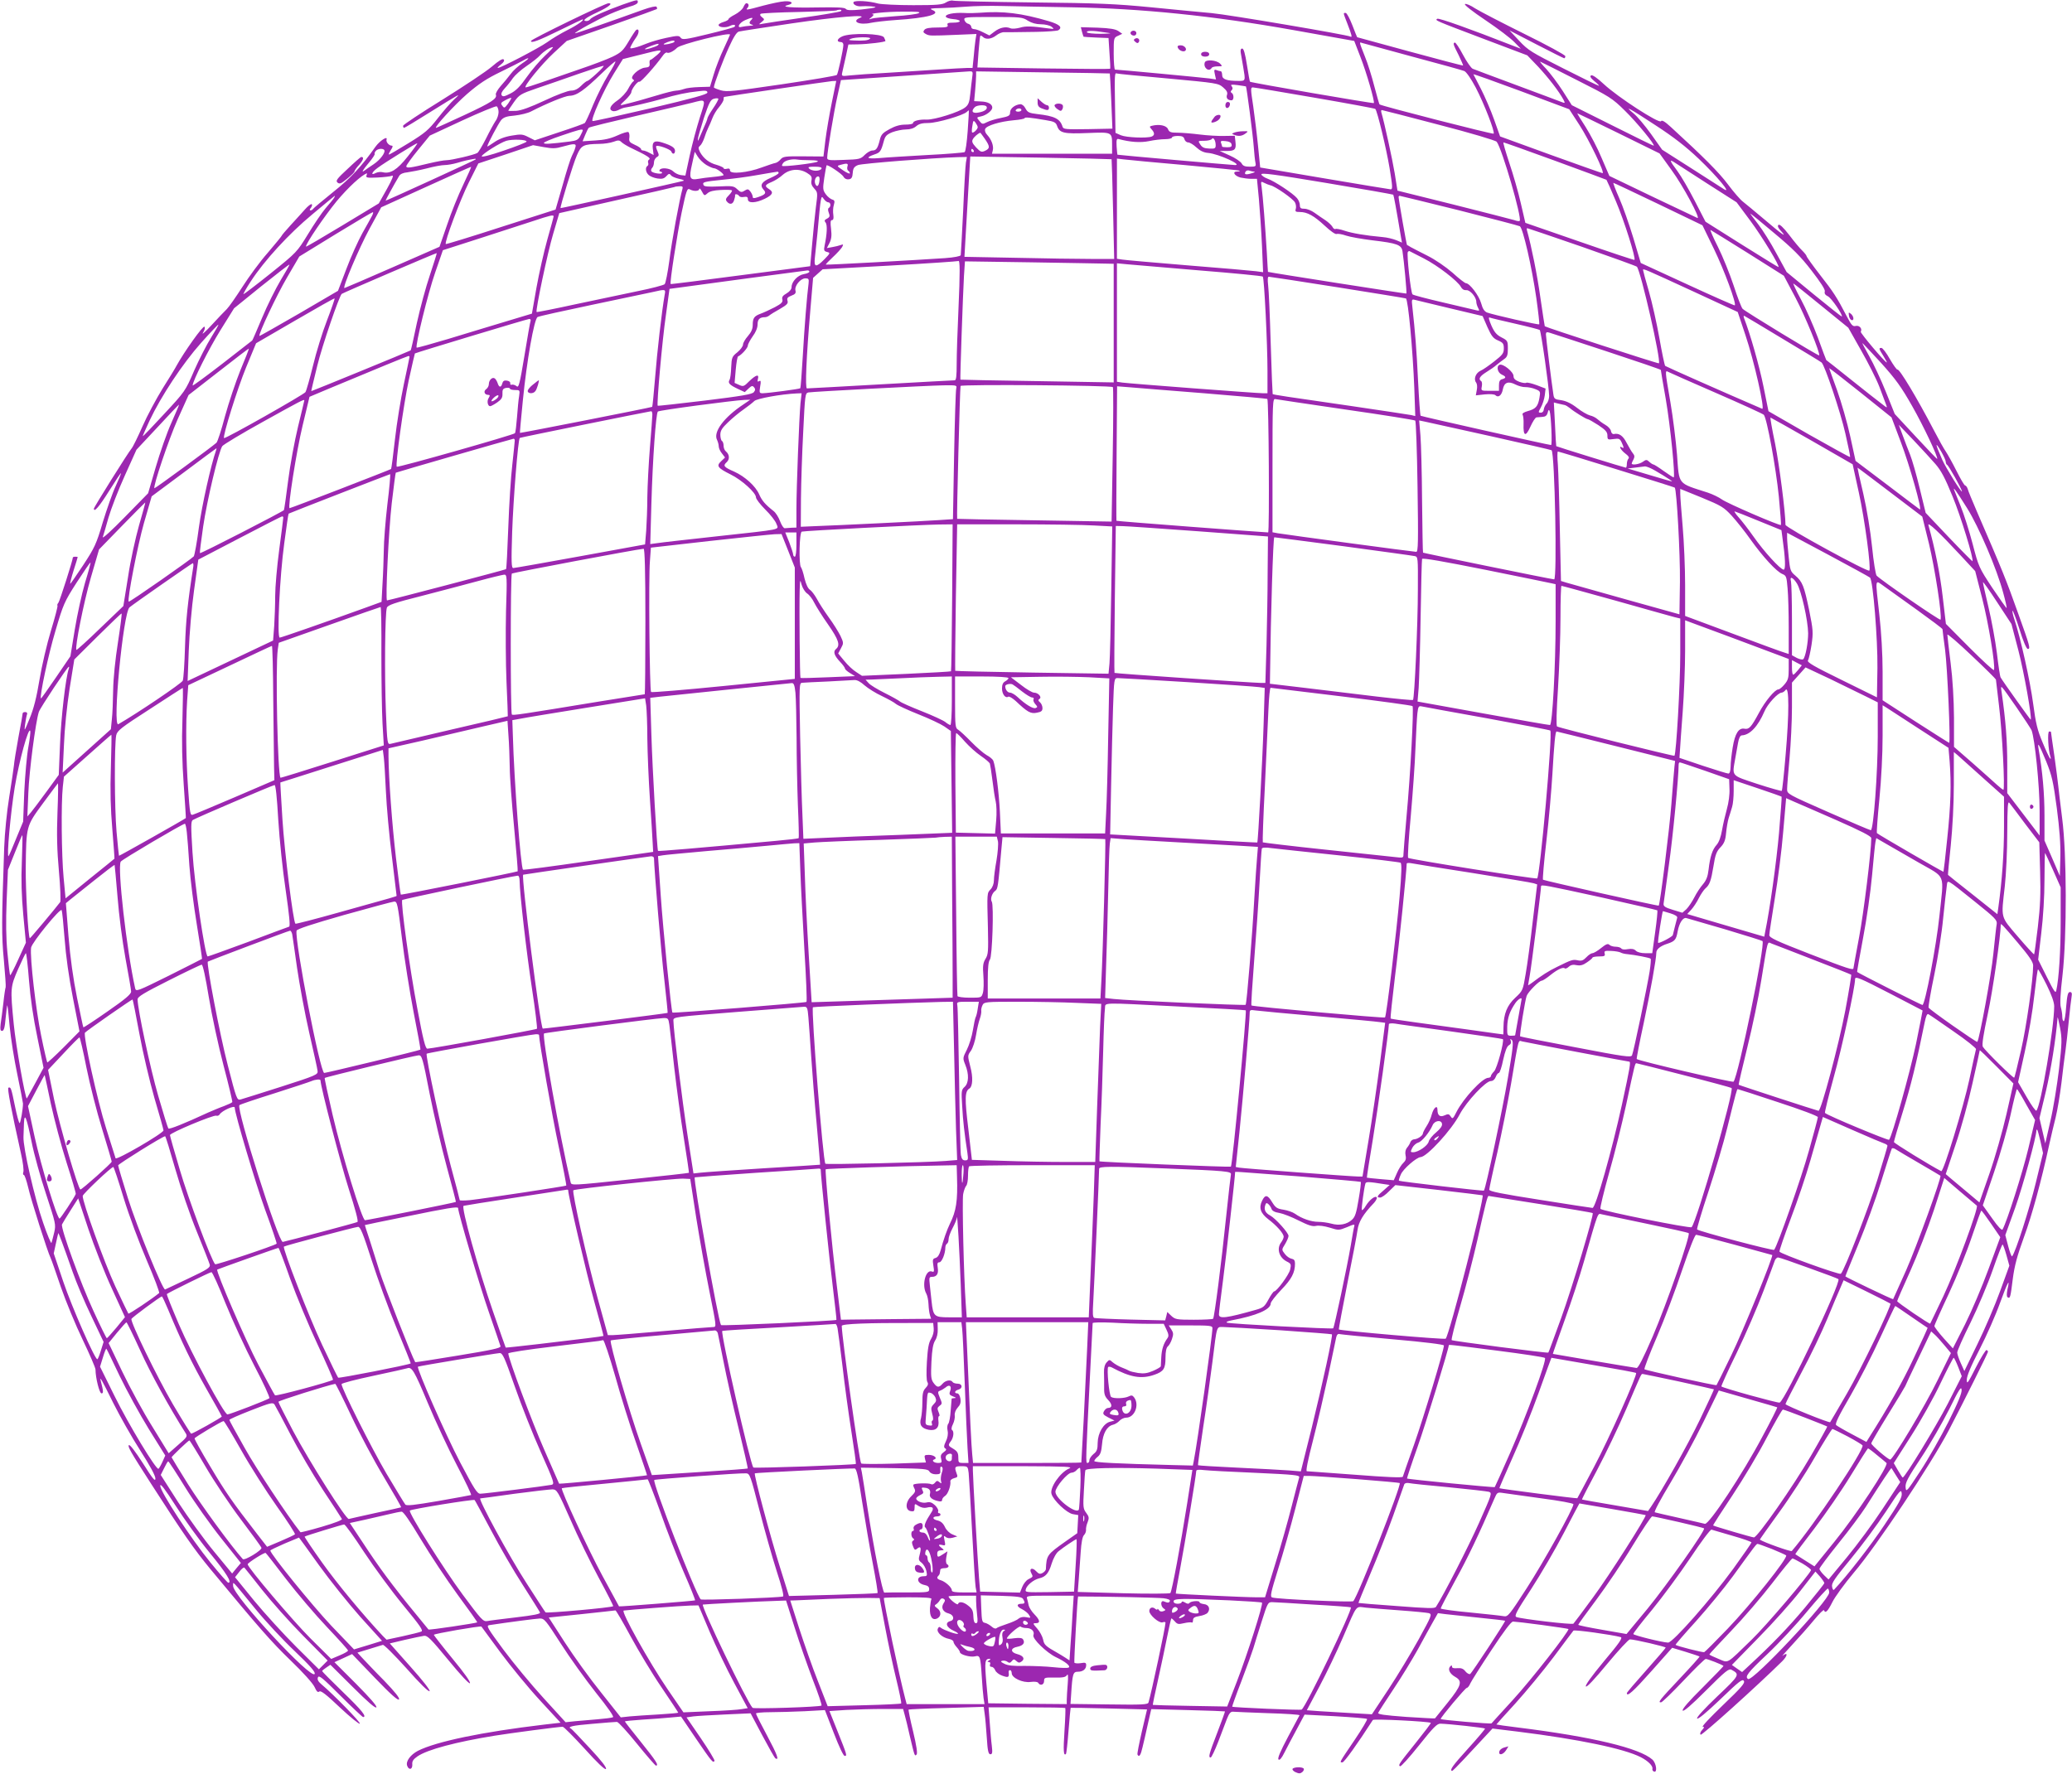 <?xml version="1.0" standalone="no"?>
<!DOCTYPE svg PUBLIC "-//W3C//DTD SVG 20010904//EN"
 "http://www.w3.org/TR/2001/REC-SVG-20010904/DTD/svg10.dtd">
<svg version="1.0" xmlns="http://www.w3.org/2000/svg"
 width="1280pt" height="1096pt" viewBox="0 0 1280 1096"
 preserveAspectRatio="xMidYMid meet">
<g transform="translate(0,1096) scale(0.1,-0.1)"
fill="#9c27b0" stroke="none">
<path d="M3845 10931 c-103 -37 -191 -76 -199 -90 -4 -6 -14 -11 -22 -11 -32
0 -9 19 66 54 72 34 99 56 69 56 -20 0 -479 -223 -479 -233 0 -16 43 0 182 68
73 36 134 65 136 65 18 0 -33 -36 -91 -65 -40 -20 -97 -54 -127 -76 -49 -35
-286 -159 -305 -159 -4 0 4 10 19 21 19 15 24 25 17 32 -6 6 -30 -8 -73 -45
-35 -30 -172 -121 -305 -204 -133 -82 -242 -155 -243 -161 0 -7 3 -13 6 -13 4
0 72 41 153 92 199 124 203 126 158 85 -21 -19 -67 -72 -102 -117 -57 -73 -78
-91 -182 -155 -65 -40 -119 -72 -121 -70 -2 2 4 15 13 29 12 17 13 26 5 26
-17 0 -37 23 -32 38 8 25 -42 -8 -68 -44 -87 -123 -152 -193 -261 -280 -66
-53 -122 -100 -125 -105 -3 -5 -10 -9 -16 -9 -6 0 -6 6 2 15 7 9 10 19 6 23
-4 4 -24 -11 -43 -33 -19 -22 -60 -66 -89 -98 -30 -33 -54 -61 -54 -64 0 -2
-38 -49 -85 -104 -48 -54 -118 -150 -157 -211 -40 -62 -83 -124 -97 -138 -15
-14 -57 -59 -95 -100 -38 -41 -62 -62 -52 -46 11 17 14 32 9 37 -9 9 -127
-158 -172 -240 -7 -14 -46 -78 -86 -141 -39 -63 -96 -169 -125 -235 -29 -66
-59 -127 -67 -136 -22 -26 -233 -363 -233 -372 0 -26 33 12 95 111 38 61 71
110 72 108 2 -2 -13 -37 -32 -79 -20 -42 -55 -143 -80 -224 -40 -136 -51 -158
-121 -265 -43 -65 -79 -117 -80 -115 -2 2 7 39 21 83 14 43 25 80 25 82 0 1
-7 2 -15 2 -8 0 -15 -2 -15 -5 0 -16 -81 -269 -89 -279 -6 -7 -9 -15 -6 -18 3
-3 -15 -72 -40 -154 -25 -82 -57 -219 -71 -304 -18 -109 -36 -180 -61 -240
-33 -81 -34 -83 -28 -36 4 27 9 55 12 62 3 8 -1 14 -11 14 -9 0 -16 -3 -16 -8
0 -4 -11 -70 -26 -147 -14 -77 -27 -156 -28 -175 -2 -19 -15 -107 -29 -195
-15 -91 -28 -225 -31 -310 -16 -462 -17 -544 -2 -699 8 -88 13 -163 11 -166
-2 -4 -9 -47 -14 -96 -6 -49 -13 -108 -17 -131 -4 -34 -2 -43 9 -43 11 0 17
20 22 81 4 44 9 79 10 77 2 -2 9 -62 15 -133 7 -72 28 -204 47 -294 19 -90 34
-171 35 -180 0 -34 -15 -121 -21 -121 -4 0 -17 48 -29 107 -23 112 -25 117
-40 112 -8 -4 16 -129 78 -409 12 -53 18 -103 14 -113 -3 -9 -2 -17 3 -17 5 0
17 -35 27 -77 17 -76 120 -399 139 -437 5 -10 33 -91 63 -179 31 -89 91 -235
135 -326 43 -90 79 -173 79 -184 0 -50 24 -147 37 -147 13 0 12 13 -4 75 -10
38 6 9 77 -135 40 -80 114 -211 166 -292 60 -94 94 -156 94 -174 0 -22 -16 -3
-77 94 -47 73 -81 118 -87 112 -8 -8 7 -36 139 -241 194 -302 262 -400 364
-524 306 -369 376 -449 496 -565 78 -75 137 -141 148 -164 13 -28 20 -36 30
-28 9 7 43 -19 127 -99 63 -59 118 -104 123 -100 7 7 -162 180 -237 243 -21
18 -27 30 -22 43 6 16 29 -3 139 -113 73 -73 136 -132 140 -132 26 0 -9 43
-123 153 -71 69 -130 128 -130 131 0 3 12 13 26 22 l25 17 138 -137 c93 -93
141 -134 146 -126 5 8 -40 59 -126 146 l-133 133 55 25 54 25 141 -147 c98
-102 143 -142 149 -133 5 9 -25 46 -91 115 -55 55 -114 118 -133 138 l-33 36
72 22 c40 12 78 24 85 26 6 3 72 -63 146 -145 80 -91 137 -147 143 -141 5 5
-42 66 -119 152 l-127 143 93 22 c52 12 105 23 119 25 20 3 43 -20 149 -149
77 -94 129 -149 134 -144 6 6 -35 64 -107 151 -64 78 -116 145 -116 148 0 7
289 57 294 51 1 -2 54 -74 117 -159 63 -85 172 -218 243 -295 l129 -140 -104
-12 c-379 -45 -664 -104 -778 -162 -45 -24 -75 -64 -66 -91 10 -30 34 -25 32
7 -2 20 6 32 32 50 61 42 237 89 478 128 92 15 395 55 419 55 7 0 67 -61 135
-135 80 -89 126 -132 132 -126 7 7 -27 51 -99 128 -60 65 -112 119 -116 121
-27 12 9 20 130 30 76 7 145 12 153 12 9 0 64 -61 124 -135 60 -74 113 -135
117 -135 20 0 1 29 -92 145 -55 68 -100 126 -100 128 0 2 48 7 108 11 59 4
137 9 173 13 l66 6 93 -137 c97 -142 105 -152 114 -137 3 4 -35 67 -84 139
l-89 130 42 6 c23 3 112 8 198 12 l156 7 72 -136 c40 -75 76 -139 81 -142 26
-16 11 24 -51 140 -38 71 -69 132 -69 137 0 4 39 8 88 8 48 0 144 3 213 6
l125 7 55 -142 c32 -83 59 -141 67 -141 16 0 16 2 -46 157 l-48 120 104 7 c58
3 160 6 228 6 l123 0 10 -37 c6 -21 20 -78 31 -128 30 -126 30 -129 42 -117 7
7 0 54 -21 142 -18 73 -30 134 -28 136 2 2 107 7 234 10 l230 7 6 -44 c4 -24
9 -90 13 -146 5 -82 10 -103 22 -103 12 0 14 10 9 52 -4 29 -9 95 -13 146 l-7
92 235 0 c129 0 237 -2 239 -4 2 -2 0 -65 -5 -140 -8 -123 -6 -159 9 -144 3 3
10 67 16 144 6 76 12 140 13 141 0 1 107 -1 237 -4 l235 -6 -32 -136 c-17 -75
-30 -139 -27 -143 10 -19 20 -4 31 45 7 28 22 93 33 144 l21 92 227 -6 c124
-3 227 -7 228 -8 2 -1 -20 -60 -47 -131 -51 -132 -57 -154 -41 -154 5 0 26 44
47 98 20 53 45 117 54 142 13 33 23 44 36 43 11 -1 108 -5 217 -9 109 -3 197
-9 195 -13 -2 -3 -34 -64 -72 -135 -46 -87 -65 -131 -58 -138 7 -7 19 7 37 43
15 30 49 94 76 144 l48 90 190 -10 c104 -6 193 -13 196 -17 4 -3 -31 -62 -77
-130 -97 -143 -94 -138 -75 -138 11 0 92 113 188 262 5 8 347 -9 358 -18 2 -2
-39 -56 -91 -121 -110 -137 -111 -140 -99 -147 5 -4 58 55 117 129 89 112 112
135 133 134 50 -1 270 -25 275 -30 2 -2 -45 -58 -105 -124 -97 -107 -115 -133
-99 -138 3 -1 36 32 74 73 38 41 94 101 123 132 l53 57 156 -19 c377 -47 656
-105 760 -158 45 -23 76 -54 72 -72 -2 -7 3 -15 10 -17 22 -8 14 52 -10 74
-79 71 -370 141 -828 198 -74 9 -136 18 -136 19 -1 0 52 59 118 131 65 72 171
200 235 285 63 85 119 159 123 164 7 7 237 -25 292 -40 14 -4 -8 -36 -104
-150 -78 -94 -117 -149 -111 -155 6 -6 53 44 133 141 68 82 131 150 139 150
28 0 221 -45 221 -51 0 -3 -54 -66 -120 -140 -66 -74 -120 -137 -120 -141 0
-26 40 10 153 137 l127 143 83 -25 c45 -14 84 -27 86 -29 2 -2 -52 -62 -120
-134 -128 -136 -140 -151 -117 -149 7 1 69 61 138 134 69 73 130 133 137 134
10 1 102 -35 110 -43 2 -1 -56 -61 -128 -133 -87 -86 -129 -135 -124 -143 5
-8 51 31 145 125 120 120 140 136 157 127 53 -29 50 -33 -88 -164 -82 -78
-129 -130 -125 -137 5 -7 56 35 144 119 115 111 137 128 145 113 8 -13 -15
-40 -129 -149 -76 -73 -133 -133 -125 -134 11 0 10 -5 -4 -20 -11 -12 -15 -24
-9 -29 7 -7 351 303 504 454 34 34 36 60 3 34 -10 -8 16 22 57 66 41 44 102
113 135 153 33 40 61 68 63 62 8 -22 23 -7 51 49 16 33 76 115 133 183 140
164 478 671 588 882 94 180 239 472 241 483 0 4 -4 9 -9 11 -5 1 -35 -47 -66
-108 -49 -97 -56 -107 -56 -76 0 23 25 84 79 188 43 84 100 213 126 286 48
132 64 161 46 83 -5 -26 -5 -43 1 -47 16 -10 18 -1 32 112 11 84 27 143 69
259 50 136 107 345 157 575 10 47 28 121 39 165 11 44 27 141 36 215 8 74 20
164 25 200 5 36 14 117 20 180 6 63 14 130 17 148 4 24 2 32 -10 32 -12 0 -17
-19 -23 -90 -3 -49 -10 -90 -15 -90 -5 0 -9 12 -9 28 0 15 -4 41 -9 58 -6 21
-3 86 10 195 28 245 27 754 -2 974 -11 88 -22 178 -24 200 -2 22 -13 105 -24
185 -12 80 -21 146 -21 148 0 1 -5 2 -11 2 -12 0 -6 -118 8 -157 3 -10 2 -15
-2 -10 -5 4 -26 49 -47 100 -32 76 -42 118 -58 239 -18 137 -78 408 -116 521
-9 26 -14 50 -11 53 2 3 22 -49 43 -116 23 -74 43 -120 51 -120 18 0 12 20
-58 215 -75 211 -100 273 -259 640 -26 61 -51 120 -54 133 -4 12 -11 22 -16
22 -5 0 -29 41 -54 91 -25 50 -55 103 -65 118 -11 15 -44 74 -74 132 -106 203
-214 382 -225 375 -4 -2 -25 27 -47 65 -21 38 -45 69 -52 69 -18 0 -17 -4 12
-50 14 -22 23 -40 21 -40 -11 0 -165 183 -161 190 11 18 -8 41 -30 36 -19 -5
-27 3 -55 57 -63 121 -84 153 -167 259 -45 58 -83 111 -83 116 0 4 -12 19 -26
33 -14 13 -51 57 -81 97 -38 49 -60 69 -67 62 -6 -6 -2 -18 14 -35 47 -51 7
-23 -98 67 -59 50 -120 100 -135 112 -16 12 -57 59 -92 106 -55 74 -152 171
-353 355 -38 35 -56 45 -61 36 -11 -17 -266 148 -353 229 -43 40 -71 59 -79
54 -9 -5 -3 -16 21 -36 19 -15 31 -28 27 -28 -4 0 -103 48 -219 107 -196 99
-218 112 -273 171 l-60 64 166 -86 c91 -47 169 -86 172 -86 4 0 7 6 7 13 0 7
-114 69 -252 137 -139 69 -276 140 -305 158 -28 19 -57 31 -63 27 -7 -4 45
-45 127 -100 76 -51 156 -112 178 -135 l40 -41 -55 21 c-260 102 -451 170
-461 164 -16 -10 -17 -9 286 -124 l270 -102 68 -71 c63 -68 129 -153 156 -204
11 -22 10 -22 -16 -12 -16 6 -140 53 -278 104 -137 51 -258 96 -267 100 -10 4
-37 43 -60 86 -23 44 -46 78 -51 76 -12 -4 -10 -11 24 -78 16 -34 29 -62 27
-64 -2 -1 -149 37 -328 86 -179 49 -326 89 -326 89 -1 0 -14 34 -30 75 -16 41
-34 75 -41 75 -16 0 -17 5 12 -70 26 -67 30 -84 17 -76 -19 11 -749 135 -857
145 -66 6 -235 22 -375 36 -217 21 -326 26 -730 30 -261 3 -483 8 -493 11 -10
3 -29 -2 -43 -11 -21 -14 -55 -17 -202 -17 -98 0 -195 5 -217 10 -57 16 -144
21 -152 9 -7 -12 17 -27 42 -26 42 3 98 -1 93 -6 -3 -3 -43 -9 -89 -14 -63 -6
-87 -5 -94 4 -7 9 -54 11 -175 9 -163 -3 -233 3 -182 15 39 10 24 26 -21 23
-23 -1 -83 -14 -133 -27 -106 -29 -110 -29 -95 -12 10 13 6 27 -9 27 -4 0 -12
-11 -18 -25 -6 -13 -29 -33 -52 -45 -22 -11 -40 -24 -40 -29 0 -4 -14 -12 -31
-17 -17 -5 -30 -13 -30 -19 1 -15 47 -18 71 -5 21 11 40 7 27 -6 -4 -4 -77
-24 -164 -45 -140 -34 -158 -36 -168 -22 -10 14 -19 14 -89 -1 -43 -9 -97 -25
-121 -35 -24 -10 -57 -22 -75 -26 -31 -7 -31 -6 -19 17 6 12 20 35 31 50 18
26 17 55 -2 43 -4 -3 -25 -34 -46 -70 -34 -57 -46 -69 -99 -95 -33 -16 -125
-51 -205 -78 -80 -28 -185 -64 -234 -81 -49 -17 -93 -31 -98 -31 -19 0 98 144
173 213 l80 74 276 96 c152 53 278 99 281 101 2 3 1 9 -2 14 -3 6 -38 -2 -83
-18 -213 -77 -418 -148 -421 -146 -5 6 144 88 218 120 41 18 96 38 123 46 27
7 47 18 47 26 0 18 0 18 -95 -15z m2770 -16 c433 -7 877 -52 1376 -141 l375
-67 37 -96 c38 -96 91 -280 84 -288 -4 -4 -759 126 -765 132 -2 1 -10 48 -19
104 -11 70 -20 101 -29 101 -9 0 -12 -9 -9 -27 3 -16 9 -55 15 -87 15 -87 15
-86 -29 -86 -73 0 -101 10 -101 36 0 13 -4 24 -9 24 -5 0 -17 3 -26 7 -15 5
-16 1 -10 -26 l7 -32 -39 6 c-35 5 -566 55 -585 55 -4 0 -8 44 -8 98 0 97 0
99 27 111 l26 12 -24 17 c-18 12 -51 18 -128 21 l-104 3 7 -28 c4 -16 9 -30
10 -31 1 -1 36 -3 78 -5 l76 -3 6 -93 c4 -52 6 -95 4 -97 -2 -2 -187 -1 -412
2 l-408 6 7 96 c4 53 9 98 11 100 2 3 10 -1 16 -7 18 -18 52 -14 82 9 15 12
37 21 49 20 12 0 33 0 47 0 14 0 81 1 150 2 69 1 131 6 138 10 27 18 9 35 -55
55 -173 51 -286 65 -433 53 -25 -2 -68 -3 -95 -1 -63 3 -117 -8 -112 -23 2 -7
22 -13 45 -15 54 -4 55 -22 1 -22 -32 0 -40 -3 -35 -15 4 -12 -6 -15 -63 -15
-47 0 -72 -4 -80 -14 -10 -12 -8 -17 8 -26 23 -12 24 -12 194 -5 l119 5 -6
-38 c-3 -20 -8 -67 -11 -104 l-7 -68 -36 0 c-20 0 -100 -5 -177 -10 -77 -5
-219 -14 -315 -20 -96 -5 -199 -13 -229 -16 -52 -6 -53 -5 -48 18 3 12 13 57
22 98 l16 75 57 1 c63 1 172 14 172 21 0 2 -4 12 -9 22 -13 24 -202 29 -256 7
-35 -15 -40 -36 -9 -36 8 0 14 -8 14 -17 0 -27 -33 -177 -40 -186 -4 -5 -158
-31 -341 -58 -295 -43 -339 -48 -376 -37 -24 7 -43 15 -43 18 0 19 56 167 93
248 29 64 48 94 62 97 11 3 156 25 323 50 279 41 483 58 425 35 -56 -23 -4
-47 67 -31 25 5 92 13 150 17 202 13 291 38 228 63 -18 8 -6 10 52 11 41 1
113 5 160 9 47 4 146 6 220 4 74 -2 266 -5 425 -8z m-1420 -24 c-6 -4 -111
-23 -235 -40 -124 -18 -236 -35 -250 -38 -24 -5 -25 -5 -5 11 19 15 19 17 2
30 -12 9 -14 16 -7 21 5 3 112 9 237 11 125 3 229 7 232 10 2 2 11 4 20 4 9 0
11 -3 6 -9z m481 -12 c-10 -6 -75 -15 -145 -19 -69 -5 -135 -11 -146 -15 -20
-7 -20 -6 -1 9 11 9 16 17 10 17 -36 5 82 17 181 17 90 1 115 -1 101 -9z m674
-47 c23 -14 50 -22 81 -22 25 0 54 -7 65 -15 18 -15 17 -15 -16 -11 -107 15
-144 16 -179 5 -22 -6 -48 -8 -58 -4 -29 13 -66 5 -99 -20 l-32 -24 -38 19
c-21 11 -46 20 -56 20 -10 0 -18 6 -18 14 0 7 -8 16 -18 19 -11 2 -21 13 -24
23 -5 18 3 19 176 19 170 0 183 -1 216 -23z m-1708 6 c-17 -17 -15 -26 6 -31
9 -3 4 -5 -13 -6 -16 -1 -40 -4 -53 -7 -34 -10 -17 25 22 42 39 17 54 18 38 2z
m2183 -78 c49 -7 48 -7 -27 -9 -42 0 -80 4 -83 9 -7 12 37 12 110 0z m-2315
-14 c0 -2 -18 -41 -39 -87 -22 -46 -50 -118 -62 -159 l-23 -76 -67 -2 c-37 -1
-79 -6 -94 -12 -14 -5 -36 -10 -48 -10 -12 0 -65 -13 -117 -29 -86 -26 -140
-41 -210 -58 -23 -6 -21 -3 13 29 20 19 37 41 37 48 0 18 40 71 50 65 8 -5
101 100 143 159 10 15 22 24 27 21 11 -7 41 8 63 30 22 22 327 98 327 81z
m865 -25 c-11 -11 -42 -14 -100 -11 -32 1 -36 3 -20 10 27 12 132 13 120 1z
m-1209 -20 c-6 -8 -66 -21 -66 -14 0 5 43 22 58 22 7 1 11 -3 8 -8z m4559 -91
c165 -44 310 -84 321 -89 13 -6 42 -48 71 -103 51 -98 120 -275 110 -284 -5
-5 -697 172 -705 181 -2 2 -16 52 -32 112 -15 59 -41 143 -59 186 -35 89 -35
88 -18 82 6 -2 147 -40 312 -85z m-4660 71 c-12 -11 -91 -33 -80 -23 7 8 64
30 80 31 5 1 5 -2 0 -8z m-697 -64 c-31 -29 -82 -88 -113 -132 -42 -60 -68
-86 -102 -103 -37 -19 -47 -21 -54 -10 -5 8 1 23 20 43 15 16 38 45 50 63 13
18 50 51 84 74 34 23 72 53 84 67 24 25 60 49 78 50 6 0 -16 -23 -47 -52z
m691 3 c-19 -16 -37 -30 -41 -30 -4 0 -7 -10 -5 -22 2 -19 -4 -24 -29 -26 -39
-4 -96 -58 -75 -71 9 -6 10 -11 2 -15 -6 -4 -20 -25 -31 -46 -11 -21 -40 -53
-65 -70 -45 -31 -57 -56 -31 -66 8 -3 25 0 38 7 13 7 32 14 43 15 32 4 154 33
225 53 88 26 154 40 223 47 46 6 57 4 57 -8 0 -11 -88 -35 -350 -97 -193 -45
-355 -81 -359 -79 -15 5 70 195 131 293 l56 90 104 26 c139 36 149 36 107 -1z
m-831 -50 c-26 -17 -59 -47 -74 -68 -15 -20 -43 -54 -62 -75 -18 -21 -31 -44
-29 -51 10 -25 -25 -48 -192 -126 -95 -44 -174 -80 -177 -80 -16 0 112 140
191 209 74 64 121 95 208 137 61 30 123 61 137 69 46 27 44 15 -2 -15z m530
-72 c-28 -45 -70 -129 -94 -186 -23 -58 -47 -108 -51 -112 -4 -4 -76 -30 -159
-57 l-150 -50 -40 20 c-35 18 -45 19 -103 9 -43 -7 -79 -21 -108 -41 -24 -17
-43 -28 -43 -26 0 12 69 142 86 163 15 17 33 24 84 28 36 4 81 15 100 25 99
51 210 96 237 97 46 1 90 32 207 145 38 37 73 67 77 67 5 0 -15 -37 -43 -82z
m5982 -32 c204 -103 219 -112 298 -190 73 -71 192 -216 177 -216 -3 0 -118 56
-255 125 l-250 125 -56 88 c-31 48 -77 109 -102 136 -26 27 -42 47 -37 45 6
-2 107 -53 225 -113z m-6055 39 c-27 -25 -52 -45 -56 -45 -5 0 -22 -13 -39
-30 -21 -21 -41 -30 -63 -30 -18 0 -88 -26 -162 -61 -90 -42 -145 -62 -177
-64 -27 -1 -48 -1 -48 1 0 2 16 26 35 53 33 46 41 51 143 86 59 20 175 60 257
89 83 29 152 51 154 49 3 -2 -17 -24 -44 -48z m2321 -22 c-3 -21 -8 -67 -12
-103 -5 -52 -11 -68 -32 -84 -36 -29 -187 -76 -236 -75 -47 2 -86 -8 -86 -22
0 -5 -21 -9 -47 -9 -33 0 -64 -9 -98 -28 -42 -23 -52 -33 -60 -67 -13 -52 -22
-65 -46 -65 -11 0 -32 -12 -47 -27 -25 -26 -34 -28 -129 -31 -92 -4 -103 -2
-103 13 0 34 41 283 63 380 l22 100 45 3 c191 13 730 50 748 51 22 1 23 -2 18
-36z m850 23 c1 0 5 -77 9 -171 l7 -170 -151 -3 c-138 -2 -152 -1 -157 15 -15
49 -49 66 -155 78 -52 6 -61 11 -74 35 -8 16 -22 27 -32 26 -33 -3 -63 -26
-63 -50 0 -20 -7 -25 -57 -35 -32 -6 -71 -18 -86 -26 -27 -14 -30 -13 -47 8
-18 22 -18 22 11 28 33 7 69 36 69 54 0 22 -28 37 -71 38 l-41 2 6 65 c3 36 6
77 6 92 l0 27 413 -6 c226 -3 413 -6 413 -7z m359 -31 c302 -28 311 -29 341
-55 22 -19 29 -31 24 -46 -7 -19 4 -34 28 -34 15 0 16 36 1 46 -8 4 -8 9 0 17
7 7 7 14 0 24 -9 11 -2 12 37 7 27 -4 50 -7 51 -8 4 -3 43 -301 48 -371 3 -44
8 -90 11 -102 4 -21 1 -23 -35 -23 -31 0 -43 5 -51 21 -7 11 -39 33 -73 48
l-62 28 44 0 c50 0 59 10 53 58 l-4 36 -67 -1 c-36 -1 -104 3 -151 9 -47 6
-108 11 -135 11 -42 0 -52 3 -60 23 -10 22 -54 31 -98 20 -17 -4 -17 -6 -3
-22 20 -22 20 -37 0 -45 -30 -11 -155 -6 -189 8 l-34 15 -3 181 c-3 177 -2
193 11 186 3 -2 146 -16 316 -31z m2542 -287 c60 -93 159 -298 143 -298 -4 0
-148 51 -320 113 l-313 114 -37 104 c-20 57 -57 142 -81 189 -24 47 -45 88
-47 91 -1 3 131 -44 295 -105 l297 -111 63 -97z m-4618 140 c-15 -73 -33 -178
-40 -234 l-12 -101 -124 1 c-113 1 -126 -1 -141 -19 -9 -11 -24 -21 -32 -22
-8 -1 -46 -14 -85 -28 -85 -32 -195 -43 -195 -19 0 11 -6 15 -20 11 -11 -3
-20 -1 -20 4 0 4 -19 13 -42 20 -47 12 -82 40 -104 80 -11 23 -11 29 1 39 8 6
19 28 26 48 6 20 17 48 24 62 7 14 19 41 26 60 7 19 25 50 41 68 15 18 28 39
28 47 0 8 1 15 3 16 17 4 649 97 668 98 l25 1 -27 -132z m2984 28 c203 -35
371 -66 373 -69 12 -11 68 -244 88 -364 19 -117 20 -133 7 -133 -9 1 -194 31
-411 68 l-395 67 -13 130 c-7 72 -21 183 -30 248 -16 105 -17 117 -3 117 9 0
182 -29 384 -64z m-4984 -36 c-22 -29 -24 -30 -36 -13 -12 15 -9 19 19 34 18
10 35 16 36 14 2 -2 -7 -18 -19 -35z m1266 -30 c-19 -28 -35 -56 -35 -62 0 -5
-11 -33 -24 -61 -12 -29 -26 -59 -29 -67 -5 -13 -5 -13 -6 0 0 8 17 67 37 130
33 98 42 115 63 120 13 4 25 3 27 0 1 -4 -13 -31 -33 -60z m-82 -57 c-19 -60
-47 -164 -62 -233 l-27 -125 -28 3 c-15 2 -36 12 -47 23 -20 20 -74 26 -84 9
-3 -5 -1 -10 4 -10 6 0 11 -4 11 -8 0 -11 -59 -2 -66 10 -4 5 -1 15 5 21 6 6
11 21 11 34 0 12 8 26 17 32 15 8 15 13 5 36 -7 15 -11 30 -8 32 9 9 87 -19
93 -33 7 -20 23 -17 23 4 0 19 -21 33 -78 51 -49 16 -65 5 -59 -39 l5 -38 -27
14 c-14 8 -32 14 -38 14 -7 0 -13 4 -13 9 0 5 -17 17 -38 26 -33 15 -38 21
-34 45 2 15 -1 30 -6 34 -5 3 -36 -6 -68 -21 -42 -19 -80 -28 -137 -31 l-78
-5 16 39 c9 22 19 42 23 45 4 4 138 37 297 74 160 37 313 73 340 80 89 23 87
28 48 -92z m-1243 35 c0 -16 -8 -42 -19 -56 -10 -15 -37 -64 -59 -109 -23 -45
-47 -85 -53 -88 -19 -12 -160 -45 -191 -45 -16 0 -64 -9 -106 -19 -119 -29
-142 -32 -142 -18 0 6 33 52 73 101 l72 88 200 93 c110 51 206 90 213 88 6 -3
12 -19 12 -35z m3014 34 c9 -15 -9 -30 -47 -37 -39 -8 -51 7 -25 33 13 13 64
16 72 4z m216 -22 c0 -5 -9 -10 -21 -10 -11 0 -17 5 -14 10 3 6 13 10 21 10 8
0 14 -4 14 -10z m3917 -94 c114 -74 189 -133 268 -208 113 -108 205 -219 155
-187 -14 9 -105 67 -203 130 l-179 114 -68 96 c-38 53 -86 110 -107 127 -68
56 -27 34 134 -72z m-4249 -36 c-5 -68 -13 -127 -19 -130 -5 -3 -109 -12 -231
-18 -123 -7 -257 -15 -298 -19 -76 -6 -86 3 -27 23 34 11 40 20 56 79 9 34 17
43 53 58 24 9 62 17 84 17 27 0 49 7 64 20 17 15 37 20 76 20 53 0 215 47 237
69 6 6 11 10 12 8 1 -1 -2 -58 -7 -127z m2911 39 c194 -50 351 -97 357 -105
33 -42 158 -474 142 -489 -3 -3 -18 -1 -34 5 -16 5 -185 48 -375 96 l-346 86
-17 107 c-15 90 -64 314 -82 374 -3 9 -2 17 2 17 4 0 163 -41 353 -91z m1111
-53 l252 -124 75 -104 c71 -97 181 -303 159 -295 -6 3 -131 62 -278 132 l-266
128 -47 109 c-25 61 -71 148 -100 194 -30 46 -53 84 -51 84 2 0 117 -56 256
-124z m-3542 82 c56 -9 65 -14 73 -38 15 -42 42 -48 188 -42 152 6 151 7 151
-75 l0 -53 -371 0 -371 0 5 21 c7 26 -8 67 -34 95 -12 12 -17 28 -13 37 8 21
90 46 177 54 37 3 67 9 67 13 0 7 35 4 128 -12z m-418 -44 c0 -13 -28 -39 -35
-32 -2 2 -2 21 2 41 5 34 7 35 19 20 7 -10 14 -23 14 -29z m-2440 -19 c0 -4
-7 -19 -15 -34 -12 -24 -23 -30 -62 -35 -127 -16 -163 -18 -163 -9 0 5 48 25
108 45 108 37 132 43 132 33z m2484 -53 c32 -47 33 -59 1 -74 -22 -10 -28 -7
-55 21 -24 26 -28 37 -20 51 8 15 33 36 46 40 1 0 13 -17 28 -38z m1233 -2 c3
-11 13 -20 23 -20 10 0 33 -14 51 -31 23 -21 45 -32 73 -34 64 -6 215 -75 166
-75 -18 0 -724 62 -727 64 -1 1 -3 24 -5 51 -2 41 0 49 12 46 70 -19 135 -24
188 -13 32 7 77 12 100 12 23 0 42 5 42 10 0 6 16 10 36 10 27 0 37 -5 41 -20z
m193 -37 c0 -20 -5 -23 -40 -21 -30 1 -44 7 -55 25 -15 23 -15 23 24 23 22 0
43 5 47 11 9 15 24 -9 24 -38z m-4257 22 c-1 -5 -65 -30 -142 -56 -87 -30
-138 -42 -135 -34 6 16 115 84 152 95 36 11 127 8 125 -5z m641 -37 c103 -49
128 -65 117 -73 -7 -4 -10 -13 -7 -21 3 -7 1 -16 -4 -19 -16 -10 -11 -41 8
-57 9 -8 33 -18 54 -21 28 -4 40 -1 54 14 15 17 20 18 29 6 5 -8 28 -17 50
-22 22 -4 34 -10 28 -12 -19 -7 -758 -171 -760 -169 -5 5 79 278 101 327 27
62 39 68 140 70 28 0 67 6 86 13 29 11 37 10 49 -2 8 -8 33 -23 55 -34z m3714
20 c3 -14 -3 -18 -27 -18 -17 0 -31 2 -31 4 0 2 -3 12 -6 21 -6 14 -1 16 27
13 23 -2 35 -9 37 -20z m-5090 -76 c-65 -82 -107 -108 -155 -96 -11 3 -30 1
-42 -5 -33 -18 -25 5 11 31 50 37 243 156 246 153 2 -2 -25 -39 -60 -83z
m7090 -26 c172 -63 315 -116 316 -117 2 -2 29 -62 59 -134 51 -120 124 -351
114 -361 -2 -2 -155 49 -339 113 l-335 116 -28 121 c-15 67 -47 178 -71 249
-23 70 -40 127 -36 127 4 0 148 -51 320 -114z m-6054 82 c-3 -13 -13 -36 -21
-51 -8 -15 -34 -96 -57 -180 l-44 -152 -337 -108 c-185 -60 -339 -107 -341
-105 -10 10 89 274 142 380 l59 118 169 56 169 57 66 -12 c54 -10 75 -9 116 3
75 21 88 20 79 -6z m-1181 -14 c12 -13 -23 -61 -65 -89 -24 -16 -49 -33 -55
-38 -23 -17 -14 0 27 49 22 26 37 50 35 53 -3 2 0 10 6 18 12 14 41 18 52 7z
m3642 -4 c3 -5 1 -10 -4 -10 -6 0 -11 5 -11 10 0 6 2 10 4 10 3 0 8 -4 11 -10z
m-1652 -89 c19 -11 41 -21 49 -21 14 0 58 -32 58 -42 0 -3 -28 -8 -62 -11 -35
-3 -76 -9 -93 -12 -54 -10 -60 3 -40 90 l17 77 18 -29 c10 -17 34 -40 53 -52z
m1604 14 c-3 -19 -11 -153 -17 -298 -7 -144 -14 -267 -15 -274 -2 -6 -40 -14
-97 -18 -189 -13 -733 -43 -736 -40 -2 2 17 22 43 46 25 23 51 52 57 62 9 17
8 19 -8 13 -11 -4 -34 -10 -53 -13 l-33 -6 16 31 c12 24 15 45 10 87 -5 41 -4
55 6 55 8 0 11 11 8 32 -3 18 -2 46 3 61 7 24 5 30 -10 34 -10 3 -28 17 -39
32 -19 26 -20 34 -10 102 6 41 13 76 14 77 6 8 95 -52 105 -70 6 -12 19 -18
32 -16 17 2 23 11 25 40 2 29 9 38 32 48 25 10 461 44 619 49 l54 1 -6 -35z
m900 21 c1 0 5 -140 9 -309 l7 -307 -145 0 c-80 0 -288 3 -462 7 l-318 6 6
106 c3 58 11 198 18 310 l12 204 435 -7 c240 -4 437 -9 438 -10z m-3930 -2
c-5 -5 -548 -254 -555 -254 -2 0 51 98 84 153 7 12 26 20 50 22 21 3 75 13
119 24 44 12 94 21 111 21 17 0 53 6 80 14 42 13 71 19 108 25 5 0 7 -2 3 -5z
m2068 -4 c37 0 54 -4 45 -9 -18 -10 -211 -33 -218 -26 -3 2 1 11 7 19 14 16
54 25 86 20 11 -2 47 -4 80 -4z m2314 -30 c184 -17 337 -32 339 -35 3 -3 -4
-5 -16 -5 -32 0 -16 -27 21 -37 18 -4 48 -8 67 -8 l35 0 12 -125 c6 -69 15
-198 19 -288 l7 -164 -44 6 c-24 3 -213 20 -419 36 -206 17 -390 33 -407 36
l-33 5 0 309 0 310 43 -5 c23 -3 192 -19 376 -35z m3232 -117 l177 -113 84
-113 c73 -98 188 -287 174 -287 -3 0 -105 63 -228 140 l-222 140 -66 128 c-36
70 -84 153 -107 184 -50 67 -53 77 -15 52 15 -10 106 -69 203 -131z m-5316
108 c-3 -11 -1 -22 5 -26 5 -3 10 -10 10 -16 0 -5 -19 3 -41 18 -40 27 -41 28
-18 34 42 12 51 10 44 -10z m-2373 -112 c-30 -62 -75 -173 -100 -248 l-47
-136 -290 -127 c-159 -70 -293 -127 -297 -128 -15 -1 89 245 155 367 l72 132
275 125 c151 69 277 125 280 125 3 1 -19 -49 -48 -110z m2213 99 c-3 -7 -18
-13 -35 -13 -16 0 -35 6 -41 13 -10 10 -4 12 34 12 33 0 45 -4 42 -12z m-89
-27 c26 -16 31 -24 27 -46 -4 -18 1 -33 17 -50 22 -24 22 -26 10 -117 -6 -51
-17 -154 -23 -228 l-12 -135 -430 -56 c-236 -31 -431 -56 -432 -54 -7 5 40
307 68 442 29 138 34 151 50 143 25 -14 59 -12 59 3 1 6 8 -1 16 -16 15 -28
16 -28 35 -11 13 12 39 18 81 20 34 2 65 1 69 -2 4 -2 -4 -16 -18 -30 -20 -20
-22 -28 -13 -39 18 -22 37 -18 45 8 4 12 7 25 6 30 -2 11 17 8 25 -4 3 -6 17
-9 30 -6 18 3 24 0 24 -14 0 -26 47 -25 105 3 49 24 56 41 25 60 -28 18 -25
26 16 43 20 8 52 28 70 45 42 36 102 41 150 11z m2762 8 c9 0 2 -5 -17 -10
-36 -11 -47 -7 -36 11 4 6 14 9 22 6 8 -3 22 -6 31 -7z m-2938 -8 c0 -5 -22
-18 -49 -30 -56 -24 -69 -45 -44 -73 19 -21 12 -30 -34 -46 -26 -9 -33 -8 -33
2 0 7 -6 21 -14 32 -13 17 -18 17 -36 6 -19 -12 -25 -11 -46 9 -21 20 -31 21
-113 17 -67 -3 -92 -1 -95 9 -7 18 -2 20 124 33 63 6 151 18 195 26 44 8 91
16 105 18 14 2 28 4 33 5 4 0 7 -3 7 -8z m3797 -134 c3 -4 17 -78 48 -264 l6
-32 -36 15 c-20 8 -57 17 -83 19 -110 10 -190 24 -235 39 -26 9 -52 14 -57 11
-5 -3 -14 3 -19 14 -6 10 -25 28 -43 40 -18 12 -48 32 -67 46 -19 14 -47 25
-62 25 -23 0 -29 4 -29 23 0 12 -8 32 -18 43 -24 29 -139 105 -182 120 -19 7
-36 19 -38 26 -2 12 80 1 404 -53 223 -37 408 -70 411 -72z m-6343 118 c-5
-13 5 -15 67 -12 41 2 82 7 91 11 12 6 2 -21 -32 -82 l-50 -89 -225 -136
c-124 -75 -225 -134 -225 -131 0 21 115 189 190 281 70 84 154 162 187 172 1
1 0 -6 -3 -14z m2798 -35 c-5 -32 -16 -39 -26 -15 -7 20 3 45 18 45 8 0 11
-11 8 -30z m2786 -25 c28 -5 140 -83 152 -106 6 -11 8 -29 5 -39 -5 -17 -2
-20 25 -20 46 0 87 -23 154 -85 34 -32 65 -54 73 -51 7 3 34 -1 59 -10 24 -8
97 -21 162 -29 154 -18 180 -28 186 -68 9 -56 28 -258 24 -261 -2 -2 -840 129
-855 134 0 0 -4 53 -7 118 -9 152 -25 357 -32 405 -6 37 -5 38 16 27 12 -6 29
-13 38 -15z m2397 -116 l272 -131 71 -146 c63 -130 140 -338 129 -349 -2 -2
-134 56 -292 129 l-289 133 -46 155 c-26 85 -65 197 -88 248 -22 50 -38 92
-35 92 3 0 128 -59 278 -131z m-6029 94 c-17 -58 -67 -328 -81 -443 -10 -74
-23 -140 -29 -146 -6 -6 -81 -26 -166 -43 -85 -18 -260 -55 -389 -82 -128 -28
-235 -49 -236 -47 -8 8 68 369 102 482 l38 129 350 79 c193 43 355 80 360 82
6 3 20 5 33 5 18 1 22 -3 18 -16z m-2152 -55 c-4 -7 -27 -36 -52 -64 -24 -28
-73 -101 -110 -162 -67 -109 -68 -111 -231 -242 -90 -72 -165 -129 -167 -128
-2 2 18 38 45 79 83 128 235 294 381 415 74 62 136 113 138 114 2 0 0 -6 -4
-12z m3052 -28 c16 0 19 -26 4 -35 -6 -3 -6 -15 0 -30 8 -20 6 -27 -11 -36
-16 -8 -18 -13 -9 -24 12 -14 9 -72 -6 -143 -6 -29 -3 -34 15 -39 21 -5 21 -7
-15 -44 -53 -54 -67 -52 -60 9 3 26 10 94 16 152 21 235 22 236 38 212 8 -12
21 -22 28 -22z m3899 -50 c198 -50 366 -94 374 -98 19 -11 74 -250 102 -445
12 -86 20 -159 18 -161 -5 -5 -285 59 -323 73 -16 7 -27 23 -36 57 -13 47 -71
124 -94 124 -6 0 -44 29 -83 65 -43 37 -107 81 -155 105 -46 23 -92 47 -103
53 -11 7 -21 13 -23 13 -3 1 -52 281 -52 297 0 4 3 7 7 7 4 0 169 -41 368 -90z
m-6716 -32 c-7 -13 -33 -61 -60 -108 -26 -47 -71 -146 -99 -221 l-52 -136
-241 -141 c-133 -77 -243 -139 -244 -138 -9 8 107 254 170 361 l76 130 223
137 c123 75 227 137 231 137 4 1 2 -9 -4 -21z m8662 -109 c113 -94 163 -144
230 -231 57 -74 85 -117 82 -129 -4 -13 3 -22 19 -30 21 -9 94 -116 86 -125
-2 -1 -79 60 -172 136 l-169 139 -63 115 c-34 64 -85 145 -113 181 -28 36 -50
65 -48 65 3 0 69 -54 148 -121z m-7541 104 c0 -5 -18 -69 -39 -144 -21 -75
-51 -208 -67 -297 l-28 -160 -166 -50 c-91 -27 -250 -76 -353 -107 -104 -31
-190 -55 -193 -53 -10 10 70 337 114 463 l48 139 224 72 c124 40 272 88 330
107 111 37 130 41 130 30z m6353 -188 c183 -64 335 -119 339 -123 24 -26 151
-582 136 -597 -3 -4 -698 222 -705 229 -1 1 -13 80 -27 176 -20 144 -56 320
-82 413 -3 9 -3 17 1 17 3 0 155 -52 338 -115z m1025 -39 l222 -140 71 -134
c60 -113 156 -348 147 -358 -5 -4 -459 272 -473 288 -7 7 -32 72 -55 143 -24
72 -67 179 -97 239 -30 59 -50 106 -46 105 5 -2 109 -67 231 -143z m-2002 -33
c86 -44 210 -140 229 -176 7 -14 19 -21 33 -20 23 3 62 -43 62 -72 0 -9 5 -26
11 -37 10 -19 9 -20 -12 -15 -13 3 -105 25 -204 48 -99 23 -184 45 -189 50
-11 10 -37 249 -29 262 3 4 8 7 11 5 4 -2 43 -22 88 -45z m-6140 -102 c-25
-73 -61 -207 -81 -298 -19 -92 -36 -167 -38 -168 -9 -6 -612 -253 -614 -252
-1 1 16 72 37 157 30 124 136 432 151 444 11 8 584 254 587 252 1 -2 -18 -63
-42 -135z m3265 -211 c-6 -129 -11 -281 -11 -338 0 -75 -3 -102 -12 -102 -7 0
-213 -11 -458 -25 -245 -14 -450 -25 -455 -25 -12 0 -4 193 21 484 l17 199 30
27 29 26 417 23 c229 13 418 26 421 28 11 10 11 -72 1 -297z m912 281 l47 -1
0 -366 0 -367 -472 8 c-260 4 -474 8 -475 9 -3 3 16 538 22 641 l6 90 412 -6
c227 -4 433 -7 460 -8z m-5099 -102 c-31 -52 -83 -156 -115 -233 -32 -76 -59
-139 -61 -140 -2 -2 -85 -66 -185 -144 -101 -78 -183 -138 -183 -134 0 27 101
228 172 342 l84 135 169 137 c94 75 171 135 173 133 2 -1 -23 -45 -54 -96z
m5676 60 c212 -17 388 -34 391 -38 9 -9 29 -418 29 -583 l0 -138 -27 0 c-38 0
-830 60 -870 66 l-33 5 0 366 0 366 63 -6 c34 -3 235 -20 447 -38z m3055 -132
l270 -125 48 -144 c53 -157 122 -463 103 -454 -235 101 -593 260 -599 265 -4
4 -20 81 -36 172 -16 90 -45 220 -65 289 -20 68 -36 128 -36 132 0 10 7 7 315
-135z m-5465 124 c0 -5 -16 -12 -35 -15 -38 -7 -75 -47 -75 -80 0 -13 -12 -28
-31 -39 -23 -13 -30 -23 -26 -37 4 -17 -5 -26 -46 -48 -29 -15 -68 -33 -87
-40 -41 -15 -50 -27 -50 -71 0 -23 -9 -44 -30 -68 -16 -18 -30 -42 -30 -52 0
-11 -16 -32 -35 -48 -33 -26 -35 -32 -38 -93 -1 -36 -6 -71 -10 -77 -12 -19
-1 -31 49 -55 l45 -21 23 22 c19 18 25 19 34 8 9 -10 9 -18 -1 -30 -9 -13 -73
-24 -301 -52 -159 -19 -291 -34 -293 -32 -7 8 28 405 51 562 l22 160 60 8
c106 15 779 105 792 106 6 1 12 -3 12 -8z m3262 -96 c227 -36 418 -67 423 -69
14 -5 43 -321 52 -554 l6 -173 -24 6 c-13 3 -177 27 -364 55 -410 59 -489 71
-493 75 -1 1 -7 141 -12 311 -5 170 -12 333 -16 362 -4 34 -3 52 4 52 6 0 197
-29 424 -65z m-3267 23 c-10 -75 -26 -275 -36 -453 -6 -104 -13 -192 -15 -194
-5 -5 -195 -30 -232 -31 -21 0 -22 3 -16 42 6 32 4 39 -6 33 -10 -6 -12 -3 -8
13 9 32 -11 27 -53 -13 -33 -34 -38 -35 -64 -23 l-27 12 7 81 c4 44 10 81 15
83 19 7 60 52 60 67 0 8 14 34 30 57 19 25 30 53 30 73 0 32 13 45 46 45 8 0
20 5 27 11 7 6 36 24 65 40 43 25 52 34 47 50 -5 16 0 23 24 32 24 9 29 16 25
32 -7 28 31 75 61 75 21 0 23 -4 20 -32z m6257 -138 l166 -135 79 -140 c44
-77 95 -178 113 -225 18 -47 36 -96 41 -109 9 -24 9 -24 -28 5 -21 15 -105 82
-188 148 -82 66 -151 120 -153 121 -1 1 -25 64 -52 139 -28 75 -75 182 -105
237 -30 55 -50 99 -46 97 5 -2 83 -64 173 -138z m-7146 68 c-18 -103 -47 -357
-59 -511 -8 -97 -16 -179 -18 -181 -5 -4 -813 -163 -817 -161 -1 1 7 92 18
201 24 244 70 504 91 515 8 5 158 38 334 75 176 37 345 73 375 79 83 19 83 19
76 -17z m-2086 -158 c-28 -72 -67 -198 -86 -278 -20 -81 -41 -155 -47 -165
-11 -16 -497 -291 -503 -284 -10 10 84 310 136 436 l62 150 241 140 c132 77
242 139 244 137 2 -2 -19 -63 -47 -136z m6937 75 l202 -48 30 -69 c25 -56 37
-70 66 -82 30 -13 35 -20 35 -49 0 -30 -8 -40 -59 -80 -32 -25 -70 -52 -85
-58 -30 -14 -44 -52 -27 -73 6 -8 8 -27 4 -46 l-6 -33 55 6 c33 3 60 1 66 -5
18 -18 39 -1 46 36 8 43 33 53 78 30 18 -9 46 -17 62 -16 16 0 44 -5 62 -13
30 -12 31 -15 24 -54 -9 -52 -23 -68 -71 -81 -25 -7 -37 -15 -33 -22 4 -7 7
-32 6 -57 -3 -77 13 -83 42 -18 14 31 31 58 38 58 7 1 24 2 37 3 18 1 27 8 32
26 4 18 8 21 12 10 9 -24 17 -210 9 -210 -15 0 -802 177 -806 181 -3 3 -10
101 -16 219 -9 192 -18 298 -35 454 -5 43 -4 48 12 44 10 -3 109 -26 220 -53z
m2058 -190 c127 -76 234 -141 238 -145 20 -17 118 -310 147 -439 18 -78 31
-143 29 -145 -2 -2 -116 61 -254 139 l-250 144 -31 153 c-25 125 -83 329 -120
422 -4 11 -3 17 2 14 5 -2 113 -67 239 -143z m-1655 95 c80 -18 148 -36 152
-39 8 -7 58 -358 58 -407 0 -18 -7 -40 -16 -48 -8 -9 -16 -25 -17 -36 -1 -12
-8 -20 -19 -20 -16 0 -16 2 1 33 10 17 21 51 24 74 l5 42 -55 21 c-30 11 -59
18 -64 15 -5 -4 -25 -1 -44 6 -25 10 -35 19 -35 35 0 26 -64 78 -86 70 -22 -9
-13 -49 14 -61 27 -12 28 -21 2 -28 -15 -4 -20 -14 -20 -39 l0 -33 -56 0 c-55
0 -55 0 -50 27 3 15 1 30 -4 33 -19 12 -9 30 31 55 23 14 52 34 64 45 13 11
34 27 47 36 19 13 23 25 23 65 0 47 -2 50 -39 69 -31 16 -45 33 -63 74 -15 35
-19 52 -11 49 7 -3 78 -20 158 -38z m-6082 18 c-3 -7 -20 -104 -38 -215 -30
-181 -36 -201 -49 -189 -9 7 -22 11 -29 9 -7 -3 -11 1 -10 8 2 8 -7 15 -20 17
-17 3 -25 -2 -29 -17 -7 -27 -20 -27 -29 2 -4 12 -12 25 -18 29 -15 10 -36
-11 -36 -35 0 -11 -7 -25 -17 -32 -18 -13 -10 -35 13 -35 11 0 12 -4 3 -19
-13 -19 -6 -51 9 -51 5 0 24 10 43 23 27 19 34 30 33 54 -1 25 3 32 22 36 13
2 24 0 24 -4 0 -5 14 -9 31 -9 31 0 31 -1 26 -37 -4 -21 -9 -79 -13 -130 -4
-50 -9 -95 -13 -100 -7 -10 -724 -214 -730 -207 -10 10 42 385 74 534 20 91
37 165 38 166 7 5 695 213 706 213 7 1 11 -5 9 -11z m-1974 -104 c-27 -43 -74
-135 -105 -205 -54 -126 -57 -129 -185 -267 -71 -77 -130 -139 -132 -137 -1 1
18 44 42 96 71 151 204 352 318 480 57 64 105 114 107 113 2 -2 -19 -38 -45
-80z m8624 -86 c182 -60 332 -111 332 -114 0 -3 13 -83 30 -177 29 -168 61
-487 49 -487 -3 0 -31 18 -62 40 -30 22 -59 40 -63 40 -4 0 -15 7 -25 16 -16
15 -20 15 -41 0 -21 -15 -68 -22 -68 -10 0 3 5 14 11 25 8 16 7 25 -3 37 -8 9
-25 39 -39 65 -23 45 -47 62 -79 55 -8 -2 -16 6 -18 18 -1 11 -17 29 -35 39
-18 10 -40 27 -50 36 -10 9 -30 19 -45 22 -15 4 -51 24 -80 47 -36 28 -67 42
-97 47 -41 5 -45 9 -49 37 -12 78 -46 354 -46 370 0 13 5 16 23 10 12 -3 172
-56 355 -116z m1692 -70 c91 -101 125 -148 193 -268 69 -121 162 -318 154
-326 -1 -1 -61 61 -132 138 l-130 140 -55 137 c-30 75 -76 173 -102 219 -25
45 -45 82 -43 82 2 0 53 -55 115 -122z m-10135 -46 c-29 -72 -72 -200 -95
-284 -22 -84 -46 -158 -53 -164 -22 -21 -380 -284 -383 -281 -10 10 88 301
143 425 l68 151 185 144 c102 80 186 144 187 143 2 -2 -22 -62 -52 -134z
m1045 83 c0 -3 -16 -78 -35 -168 -19 -89 -44 -243 -55 -341 -11 -99 -22 -182
-24 -184 -6 -5 -618 -242 -627 -242 -13 0 42 352 81 513 l42 175 121 51 c282
118 482 200 490 201 4 0 7 -2 7 -5z m9213 -528 c53 -139 133 -422 117 -415 -3
2 -94 70 -201 152 l-196 148 -33 152 c-18 83 -55 211 -81 284 -27 74 -49 135
-49 137 0 2 87 -65 193 -150 l192 -154 58 -154z m-1138 303 c154 -67 285 -127
291 -133 19 -20 75 -326 93 -506 9 -95 15 -173 13 -175 -6 -7 -335 135 -365
158 -18 13 -57 32 -87 42 -189 61 -176 44 -190 234 -7 85 -25 232 -41 325 -35
203 -34 198 -11 186 9 -5 143 -64 297 -131z m-3730 38 c3 -3 3 -191 -1 -418
l-7 -413 -476 8 c-262 4 -477 8 -478 9 -4 4 17 810 21 821 4 11 930 4 941 -7z
m-968 -10 c-3 -13 -9 -199 -13 -414 l-7 -392 -91 -6 c-83 -6 -612 -32 -780
-38 l-69 -3 1 175 c1 96 7 282 14 413 11 228 12 238 32 242 27 5 725 42 835
44 82 1 83 1 78 -21z m1532 -28 c212 -17 387 -33 390 -35 9 -9 14 -825 5 -825
-50 2 -936 69 -937 72 -1 1 -1 189 1 417 l3 414 77 -6 c42 -4 250 -20 461 -37z
m-4375 -37 c-29 -21 -39 -15 -13 10 13 12 26 18 28 13 2 -5 -4 -15 -15 -23z
m1881 -25 c-8 -88 -25 -521 -25 -655 l0 -113 -30 -1 c-16 -1 -35 -2 -42 -3 -7
-1 -20 19 -29 43 -9 25 -27 53 -40 63 -51 40 -72 64 -89 103 -22 51 -88 111
-155 141 -64 28 -70 36 -46 58 20 18 18 48 -5 67 -8 6 -14 22 -14 35 0 12 -4
26 -10 29 -5 3 -10 21 -10 38 0 26 10 42 48 78 26 25 69 61 97 80 27 19 56 42
65 51 14 15 167 43 263 47 l29 1 -7 -62z m3370 -39 c231 -33 424 -64 428 -68
4 -4 11 -188 14 -409 5 -342 4 -402 -8 -402 -15 0 -804 106 -856 115 l-32 6 0
413 c0 383 1 414 17 410 9 -2 206 -31 437 -65z m-6435 57 c0 -3 -18 -76 -39
-163 -21 -87 -49 -237 -61 -333 -12 -96 -24 -178 -26 -182 -6 -9 -515 -271
-519 -266 -2 1 7 75 20 164 23 158 95 462 118 497 7 10 120 78 252 151 232
129 255 141 255 132z m2714 -24 c-123 -81 -190 -173 -164 -221 5 -11 10 -28
10 -39 0 -11 9 -31 20 -44 l19 -25 -24 -23 c-31 -29 -23 -41 59 -82 69 -34
156 -113 156 -141 0 -10 26 -44 57 -75 32 -31 63 -71 69 -88 14 -40 52 -32
-376 -79 -173 -19 -335 -37 -359 -41 l-44 -6 7 249 c8 279 28 558 40 570 7 8
468 69 536 72 l35 1 -41 -28z m5073 -5 c7 -2 20 -10 30 -18 28 -24 102 -69
111 -69 5 0 35 -17 66 -37 45 -30 56 -43 56 -64 0 -26 2 -27 38 -22 34 5 39 2
50 -21 15 -33 15 -39 2 -31 -24 15 -7 -17 20 -37 20 -15 27 -25 20 -32 -5 -5
-10 -20 -10 -33 0 -13 -3 -23 -6 -23 -7 0 -427 130 -430 133 -1 1 -5 62 -8
136 l-7 134 28 -7 c15 -3 33 -8 40 -9z m-8608 -109 c-28 -62 -71 -186 -97
-275 l-47 -161 -143 -146 c-79 -81 -140 -137 -137 -125 4 12 20 66 35 120 16
55 61 172 101 260 l72 160 130 139 c71 77 131 140 133 140 2 0 -20 -51 -47
-112z m2971 50 c0 -13 -7 -104 -15 -203 -8 -99 -15 -236 -16 -305 0 -69 -4
-163 -7 -209 l-7 -85 -400 -73 c-220 -40 -406 -73 -414 -73 -12 0 -13 35 -7
224 7 200 36 570 47 580 3 3 768 158 812 165 4 0 7 -9 7 -21z m7163 -162 l252
-145 38 -174 c37 -168 77 -470 65 -483 -11 -10 -518 267 -518 283 0 75 -38
370 -64 501 -19 89 -31 162 -29 162 2 0 118 -65 256 -144z m-1985 29 c206 -46
375 -85 377 -87 20 -20 35 -798 16 -798 -15 0 -806 162 -810 165 -2 2 -4 145
-6 317 -1 172 -6 355 -10 407 l-8 93 34 -7 c19 -4 202 -45 407 -90z m2748
-172 c35 -40 60 -87 106 -200 51 -123 133 -391 123 -401 -1 -1 -67 65 -146
148 l-143 151 -37 152 c-20 84 -47 177 -59 207 -12 30 -33 84 -46 120 l-24 65
91 -95 c49 -52 110 -118 135 -147z m-8776 145 c0 -7 -7 -74 -15 -148 -9 -74
-20 -249 -25 -389 -5 -139 -11 -256 -14 -258 -4 -4 -723 -193 -735 -193 -11 0
10 433 29 600 12 102 23 187 25 189 4 3 710 207 728 210 4 0 7 -5 7 -11z
m8814 -72 c14 -25 26 -51 26 -59 0 -9 4 -17 8 -19 10 -4 92 -151 92 -164 0
-15 -101 148 -122 196 -45 103 -46 118 -4 46z m-10659 12 c-31 -87 -88 -342
-106 -475 -12 -92 -27 -174 -32 -181 -12 -15 -398 -285 -402 -280 -10 12 55
348 94 485 l48 166 199 148 c109 82 200 149 201 149 1 0 0 -6 -2 -12z m8652
-118 c195 -60 357 -111 359 -113 12 -12 34 -413 32 -582 l-3 -201 -330 92
c-181 51 -346 97 -366 103 l-36 11 -7 317 c-3 175 -9 355 -12 401 -4 45 -4 82
0 82 4 0 167 -49 363 -110z m209 7 c28 -12 134 -78 134 -82 0 -1 -62 16 -137
39 l-138 41 50 6 c28 3 53 7 56 7 4 1 20 -4 35 -11z m1480 -148 l199 -151 42
-170 c36 -151 81 -441 71 -467 -3 -8 -364 241 -395 272 -6 7 -19 86 -28 177
-10 97 -32 232 -54 328 -21 89 -37 162 -36 162 2 0 92 -68 201 -151z m-9283
-76 c-12 -104 -22 -231 -22 -283 -1 -52 -4 -145 -8 -207 l-6 -112 -96 -35
c-243 -88 -524 -186 -533 -186 -18 0 0 379 28 583 13 99 25 182 27 183 3 3
621 243 627 244 3 0 -4 -84 -17 -187z m8305 -70 c29 -32 82 -98 117 -148 75
-105 159 -197 196 -212 24 -10 26 -17 32 -89 4 -42 7 -151 7 -241 l0 -164 -22
7 c-13 3 -157 56 -320 117 l-298 111 0 191 c0 104 -7 267 -15 360 -8 94 -15
184 -15 202 l0 32 133 -54 c121 -50 136 -59 185 -112z m1454 47 c73 -117 184
-376 223 -523 14 -50 23 -92 21 -94 -1 -2 -41 54 -88 124 -83 126 -85 131
-122 273 -21 80 -54 183 -73 230 -19 47 -37 92 -40 100 -12 30 14 -6 79 -110z
m-11293 -106 c-22 -78 -53 -218 -68 -319 l-29 -180 -143 -137 c-78 -76 -145
-136 -147 -134 -11 12 45 294 89 446 l51 175 141 145 c78 80 143 145 144 145
2 -1 -16 -64 -38 -141z m10006 27 l140 -57 6 -45 c18 -126 21 -199 8 -199 -20
0 -122 112 -187 205 -31 44 -72 97 -91 118 -18 20 -29 37 -25 37 5 -1 72 -27
149 -59z m-9115 21 c0 -5 -11 -94 -25 -198 -14 -104 -25 -232 -25 -285 0 -53
-3 -137 -6 -186 l-7 -91 -264 -125 -264 -125 7 186 c4 105 18 269 33 376 l26
188 255 133 c140 73 258 134 263 134 4 1 7 -3 7 -7z m10362 -234 l90 -97 43
-168 c38 -148 83 -415 73 -443 -2 -6 -69 56 -150 137 l-147 148 -20 170 c-16
139 -48 298 -88 440 -6 24 69 -47 199 -187z m-6230 -260 c-2 -249 -5 -454 -7
-456 -2 -2 -126 -9 -276 -16 l-274 -12 -35 23 c-20 12 -53 43 -74 69 l-38 46
17 32 c17 31 17 34 -3 77 -12 24 -44 76 -72 114 -28 39 -61 90 -74 115 -14 25
-33 50 -43 56 -12 8 -24 34 -33 70 -7 33 -17 63 -22 69 -14 15 -10 215 5 220
14 5 723 42 847 44 l85 1 -3 -452z m876 445 l113 -6 -6 -391 c-3 -215 -8 -420
-11 -455 l-6 -64 -471 7 c-260 4 -474 9 -476 11 -1 2 0 207 4 454 l8 451 366
0 c201 0 417 -3 479 -7z m646 -36 l429 -32 -2 -220 c0 -121 -4 -325 -7 -452
l-7 -233 -26 0 c-58 1 -903 58 -906 62 -2 2 -1 207 2 456 l6 452 41 -1 c23 0
234 -15 470 -32z m-2484 -82 c0 -43 -4 -75 -10 -75 -5 0 -10 6 -10 13 0 7 -11
41 -24 75 l-25 62 35 0 34 0 0 -75z m6632 -204 c19 -17 48 -380 46 -558 l-3
-182 -217 107 c-174 85 -216 110 -209 121 5 8 15 52 22 97 11 76 10 90 -15
215 -31 148 -41 175 -86 213 -29 24 -32 33 -40 113 -5 49 -10 102 -10 120 l0
31 253 -135 c138 -74 255 -138 259 -142z m-6683 166 l41 -104 0 -344 0 -344
-440 -44 c-242 -24 -444 -41 -448 -37 -9 10 -16 706 -7 810 l6 82 362 41 c199
22 381 41 403 42 l42 1 41 -103z m3429 28 c229 -31 427 -58 440 -61 22 -4 22
-5 21 -207 0 -217 -21 -672 -30 -682 -3 -3 -104 7 -225 21 -120 15 -318 38
-439 53 l-220 26 1 65 c4 358 19 840 26 840 5 0 197 -25 426 -55z m-4311 -465
c0 -247 -2 -450 -4 -450 -3 0 -127 -20 -276 -44 -493 -81 -539 -88 -545 -81
-9 8 -9 862 0 871 6 5 766 149 814 153 7 1 11 -135 11 -449z m5601 235 l22 -5
0 -228 c0 -273 -20 -642 -35 -642 -5 -1 -192 32 -414 72 l-404 73 7 85 c3 47
9 243 12 435 3 193 7 355 9 361 2 8 131 -15 392 -67 213 -43 398 -81 411 -84z
m-9063 3 c-20 -68 -48 -197 -63 -288 l-27 -165 -90 -132 c-49 -72 -91 -131
-92 -129 -10 10 46 273 89 416 49 167 55 181 132 301 45 69 83 125 85 123 2
-1 -13 -58 -34 -126z m669 100 c-35 -222 -46 -332 -51 -493 -3 -104 -9 -199
-14 -211 -6 -16 -281 -202 -398 -269 -38 -22 30 689 69 722 26 22 385 272 391
273 3 0 5 -10 3 -22z m1932 -275 c-3 -126 -2 -322 3 -438 5 -115 9 -211 8
-211 -1 -1 -159 -39 -352 -83 -192 -45 -360 -84 -371 -87 -21 -5 -22 -2 -30
198 -9 225 -6 612 6 643 6 16 45 30 216 73 115 30 272 71 349 92 77 21 149 38
159 39 18 1 19 -7 12 -226z m7975 171 c27 -44 68 -228 69 -307 0 -58 -16 -145
-30 -160 -4 -5 -22 -1 -39 7 l-31 17 0 217 c0 119 -3 227 -6 240 -10 34 12 26
37 -14z m-6115 -61 c13 -8 33 -34 44 -57 11 -22 49 -83 85 -134 66 -95 77
-129 50 -152 -20 -16 -12 -41 26 -81 16 -17 29 -35 29 -40 0 -5 14 -18 31 -28
l31 -19 -167 -7 c-91 -4 -168 -6 -170 -4 -4 4 -8 419 -5 539 2 70 3 73 12 37
6 -21 21 -45 34 -54z m6857 -102 c86 -62 157 -115 157 -119 0 -4 7 -62 16
-127 14 -108 35 -575 25 -575 -2 0 -95 59 -207 131 l-204 132 0 176 c0 107 -8
245 -20 351 -26 235 -29 218 28 178 26 -19 118 -85 205 -147z m626 -251 c34
-131 85 -416 76 -427 -1 -3 -172 236 -186 261 -4 6 -14 74 -23 151 -10 77 -33
204 -52 283 -19 79 -34 148 -34 154 0 6 40 -50 88 -124 l88 -134 43 -164z
m-2490 309 c179 -51 343 -96 364 -102 l37 -9 0 -216 c0 -192 -25 -620 -36
-632 -5 -4 -709 171 -725 181 -6 4 -4 91 6 241 8 130 15 324 15 432 0 108 3
196 6 196 4 0 153 -41 333 -91z m-7623 -331 c0 -161 3 -354 7 -428 l8 -136
-318 -101 c-175 -56 -319 -100 -320 -99 -18 18 -32 689 -17 792 l6 42 311 110
c172 61 315 111 318 111 4 1 6 -131 5 -291z m-1627 75 c-17 -108 -29 -225 -30
-298 -1 -66 -4 -147 -8 -180 l-6 -61 -149 -134 -149 -134 8 170 c4 104 18 238
35 349 l29 180 143 142 c79 78 145 142 149 142 3 1 -7 -79 -22 -176z m10279
-89 l42 -16 0 -63 c0 -54 -4 -68 -26 -94 -14 -17 -31 -31 -38 -31 -21 0 -82
-73 -120 -145 -48 -89 -61 -103 -89 -98 -36 7 -59 -29 -73 -115 -7 -42 -13
-96 -13 -119 -1 -28 -5 -43 -14 -43 -7 0 -78 22 -157 48 l-145 49 3 44 c1 24
9 132 17 239 8 107 15 279 15 381 l0 186 278 -103 c152 -57 296 -111 320 -120z
m1322 -143 c0 -3 9 -76 19 -161 20 -160 38 -520 27 -520 -4 0 -21 14 -39 30
-18 17 -85 76 -149 133 l-117 102 0 180 c-1 114 -8 238 -21 340 -11 88 -20
166 -20 173 0 8 68 -51 150 -129 83 -78 150 -145 150 -148z m-10642 -123 c2
-183 4 -370 5 -416 l2 -83 -242 -104 c-133 -57 -250 -106 -261 -109 -17 -6
-19 5 -30 161 -13 184 -15 395 -6 543 l7 96 256 121 c141 67 258 122 261 122
3 1 7 -149 8 -331z m9420 182 c-13 -16 -26 -29 -30 -29 -5 -1 -8 19 -8 44 l0
46 30 -16 31 -16 -23 -29z m-10683 8 c-19 -52 -48 -304 -54 -464 l-8 -192 -75
-103 c-42 -57 -85 -115 -97 -129 l-22 -25 6 145 c5 134 45 440 65 501 8 25
177 279 185 279 3 0 2 -6 0 -12z m11103 -172 l72 -36 0 -213 c0 -220 -26 -577
-43 -577 -5 0 -123 50 -263 112 -252 111 -254 112 -254 142 0 17 7 103 15 191
8 88 15 229 15 313 l0 154 42 47 42 47 151 -71 c82 -40 183 -89 223 -109z
m-5648 -26 c0 -82 -4 -150 -9 -150 -4 0 -19 8 -32 19 -13 10 -78 40 -144 66
-66 26 -127 53 -135 60 -8 7 -51 31 -95 53 -44 22 -89 49 -99 61 l-19 21 39 1
c21 1 102 5 179 8 77 4 179 8 228 9 l87 2 0 -150z m350 140 c0 -5 -9 -14 -20
-20 -14 -7 -20 -21 -20 -44 0 -35 21 -63 39 -51 6 3 26 -9 46 -27 72 -68 92
-80 130 -72 28 5 35 11 35 29 0 12 -7 28 -15 35 -12 10 -13 15 -4 21 18 10 -7
39 -33 39 -11 0 -47 21 -81 48 l-62 47 180 3 c99 2 236 0 304 -3 l124 -7 -7
-357 c-3 -196 -9 -411 -13 -478 l-6 -123 -322 0 -322 0 -6 133 c-6 120 -26
279 -41 317 -4 9 -22 24 -41 34 -19 11 -62 48 -96 83 -34 35 -70 68 -80 74
-17 9 -19 23 -19 169 l0 160 165 0 c99 0 165 -4 165 -10z m1105 -25 c226 -14
425 -28 444 -31 l34 -5 -7 -227 c-6 -202 -34 -724 -39 -728 -1 -1 -206 10
-456 25 l-453 25 6 301 c3 165 9 382 12 483 6 177 7 182 28 182 11 0 206 -11
431 -25z m-1994 -20 c22 -19 70 -49 107 -66 37 -18 76 -39 87 -49 11 -9 74
-38 139 -64 66 -26 138 -60 160 -75 l40 -28 4 -315 4 -314 -324 -13 c-178 -6
-384 -14 -459 -18 l-136 -6 -6 149 c-4 82 -10 299 -14 482 -6 322 -6 332 13
333 10 1 82 5 159 8 77 4 151 8 164 9 15 1 38 -11 62 -33z m-427 -46 c3 -34 6
-159 7 -278 0 -119 4 -306 8 -416 5 -110 7 -202 5 -204 -3 -3 -66 -10 -142
-17 -488 -45 -725 -65 -727 -62 -6 7 -35 514 -41 719 l-7 227 59 7 c70 8 792
82 815 84 13 1 18 -13 23 -60z m1399 9 c27 -21 55 -38 63 -38 9 0 12 -5 9 -11
-4 -5 1 -19 10 -29 15 -17 16 -20 3 -25 -16 -7 -64 23 -112 68 -16 15 -37 27
-46 27 -16 0 -30 19 -30 40 0 11 31 18 45 11 6 -3 32 -22 58 -43z m6145 -100
c45 -65 86 -128 92 -140 20 -50 50 -345 50 -497 l0 -154 -100 131 -100 131 0
175 c0 150 -9 269 -35 451 -7 48 -10 51 93 -97z m-11331 -75 c-5 -138 -2 -260
8 -402 8 -112 14 -205 13 -206 -12 -10 -411 -235 -413 -233 -1 2 -8 68 -15
148 -13 149 -14 540 -2 597 6 28 30 47 207 161 110 72 202 131 204 131 2 1 1
-88 -2 -196z m7160 144 c238 -29 435 -56 439 -60 9 -9 -13 -427 -37 -682 -10
-115 -19 -221 -19 -234 0 -22 -2 -23 -52 -17 -29 3 -224 24 -432 46 -209 22
-382 43 -385 45 -2 3 3 159 13 347 9 189 19 403 22 476 3 72 9 132 13 132 3 0
200 -24 438 -53z m2744 -360 c-10 -120 -21 -221 -24 -224 -3 -2 -71 17 -151
43 -165 55 -156 44 -136 159 5 28 13 70 17 95 5 29 13 45 23 46 50 2 100 55
140 148 19 46 84 116 106 116 6 0 18 7 25 17 22 26 22 -147 0 -400z m-7032 98
c1 -88 8 -257 16 -375 8 -118 16 -240 17 -270 l3 -54 -400 -57 c-220 -32 -402
-56 -404 -53 -14 14 -55 545 -63 836 l-3 88 50 9 c28 6 212 36 410 68 l360 58
7 -45 c3 -25 7 -117 7 -205z m5190 126 c211 -39 385 -72 388 -75 16 -15 -63
-895 -81 -914 -7 -6 -789 118 -797 127 -4 3 3 119 16 256 12 138 26 327 29
420 4 94 9 191 12 217 5 43 8 47 27 43 12 -3 195 -36 406 -74z m2667 -65 l181
-117 7 -82 c11 -142 7 -274 -15 -481 -11 -111 -22 -202 -23 -203 -2 -2 -403
230 -411 239 -3 3 4 97 15 209 12 124 20 278 20 393 l0 188 23 -14 c12 -8 103
-67 203 -132z m-8707 -236 c0 -58 13 -226 27 -373 14 -148 24 -270 22 -271 -7
-5 -720 -148 -722 -144 -2 1 -15 104 -30 228 -24 203 -45 493 -46 625 l0 51
208 47 c114 27 279 65 367 86 l160 37 6 -90 c4 -50 7 -138 8 -196z m-2974 123
c-9 -48 -20 -172 -25 -274 l-7 -186 -43 -104 c-23 -57 -44 -106 -47 -109 -13
-13 12 265 38 425 27 163 86 378 96 348 2 -6 -3 -51 -12 -100z m9809 6 l364
-91 -4 -36 c-2 -21 -11 -125 -19 -232 -11 -150 -70 -618 -78 -626 -4 -4 -709
155 -715 160 -3 4 6 111 21 239 15 127 31 313 37 412 11 191 18 265 26 265 2
0 168 -41 368 -91z m-4023 28 c26 -29 69 -68 97 -87 28 -19 54 -41 57 -48 2
-7 10 -54 16 -105 6 -51 15 -109 20 -129 5 -20 7 -73 3 -118 l-7 -81 -121 3
-121 3 -3 308 c-1 169 1 307 5 307 5 0 29 -24 54 -53z m-5276 -159 c-5 -145
-2 -254 9 -383 8 -99 14 -180 13 -181 -1 -1 -69 -57 -152 -123 l-150 -122 -12
128 c-13 137 -16 458 -5 561 l7 63 145 129 c80 71 146 130 148 130 2 0 0 -91
-3 -202z m11956 36 c35 -87 43 -122 65 -286 17 -131 24 -222 22 -304 l-3 -117
-47 109 -48 110 0 155 c0 134 -12 272 -36 409 -9 51 1 35 47 -76z m-10257
-184 c4 -91 20 -272 37 -403 16 -131 29 -240 29 -242 0 -4 0 -4 -363 -105
-142 -40 -260 -70 -262 -68 -14 13 -68 450 -80 642 -8 126 -14 230 -13 231 2
0 145 46 318 101 l315 100 6 -46 c3 -25 9 -119 13 -210z m9864 85 l132 -118 0
-186 c0 -160 -12 -334 -35 -498 l-6 -42 -152 121 c-84 66 -153 121 -153 122
-1 0 6 82 17 181 11 110 19 257 19 379 l0 199 23 -19 c12 -11 82 -74 155 -139z
m-1714 42 l148 -52 2 -59 c2 -34 -5 -86 -16 -125 -10 -36 -24 -95 -30 -131 -7
-41 -19 -74 -33 -90 -27 -30 -41 -74 -50 -153 -5 -43 -14 -66 -34 -90 -16 -18
-40 -54 -54 -82 -14 -27 -36 -60 -49 -73 l-25 -22 -59 18 c-47 14 -59 22 -57
38 1 10 16 116 32 234 25 172 61 548 61 625 0 8 3 15 8 14 4 0 74 -24 156 -52z
m472 -160 c2 -1 -6 -103 -16 -225 -16 -180 -56 -468 -86 -613 l-5 -27 -167 49
c-92 27 -199 59 -238 70 l-71 21 25 27 c13 14 35 47 47 72 13 25 31 51 40 59
26 22 35 46 50 137 11 71 19 92 43 117 23 24 31 43 35 88 3 32 10 73 16 93 6
19 16 50 21 68 6 18 10 63 10 99 l0 67 146 -49 c81 -27 148 -51 150 -53z
m-10651 -99 c-5 -135 -3 -230 9 -362 9 -98 12 -184 8 -190 -30 -40 -186 -226
-188 -224 -10 11 -26 295 -25 433 3 263 2 259 107 402 49 67 91 122 92 123 2
0 1 -82 -3 -182z m1364 -44 c8 -125 27 -310 46 -436 22 -153 29 -221 21 -224
-6 -2 -120 -44 -252 -94 -133 -49 -246 -90 -251 -90 -16 0 -82 447 -94 645
-10 161 -10 190 2 198 22 14 493 215 505 216 7 1 15 -74 23 -215z m9624 -1
c156 -69 217 -100 217 -112 0 -82 -47 -463 -75 -611 -19 -102 -35 -188 -35
-192 0 -15 -27 -7 -272 88 -206 80 -248 100 -248 116 0 11 16 113 34 226 19
114 43 300 52 413 l18 207 45 -20 c25 -11 144 -62 264 -115z m1168 -24 l87
-114 5 -179 c4 -140 1 -215 -14 -344 -11 -91 -21 -167 -23 -169 -2 -2 -47 47
-100 109 -110 129 -104 108 -81 313 8 72 15 220 15 330 1 159 3 197 13 184 7
-8 51 -67 98 -130z m-11357 -51 c3 -29 11 -123 16 -208 6 -85 27 -249 46 -364
19 -115 33 -210 32 -211 -2 -2 -94 -48 -205 -104 -194 -96 -203 -100 -208 -78
-53 237 -111 750 -89 783 8 13 381 233 396 234 4 0 9 -24 12 -52z m-1019 -180
c-5 -115 -2 -213 9 -333 l16 -170 -47 -103 c-25 -56 -48 -100 -50 -98 -3 2
-10 64 -17 138 -9 92 -10 192 -5 323 l8 190 43 107 c24 59 44 108 46 108 2 0
0 -73 -3 -162z m5747 -218 c2 -203 3 -427 3 -497 l0 -128 -185 -6 c-102 -3
-298 -10 -436 -14 l-250 -8 -18 294 c-10 162 -21 383 -24 491 l-7 196 65 6
c36 3 216 11 400 16 184 6 342 13 350 14 8 2 34 4 58 5 l42 1 2 -370z m283
341 c3 -16 -1 -69 -9 -117 -9 -49 -16 -104 -16 -123 0 -21 -8 -43 -20 -56 -23
-24 -23 -19 -17 -240 3 -143 2 -163 -15 -190 -15 -25 -18 -43 -13 -105 3 -41
2 -88 -3 -105 -9 -30 -9 -30 -82 -30 -40 0 -74 5 -75 10 -2 6 -6 229 -8 498
l-5 487 128 0 128 0 7 -29z m663 14 c4 -4 -15 -713 -24 -872 l-6 -113 -348 0
-348 0 0 113 c0 78 4 116 13 127 15 17 25 336 12 358 -11 16 1 54 22 68 15 12
17 24 37 255 l7 76 316 -5 c174 -2 318 -6 319 -7z m452 -20 c146 -8 316 -18
378 -21 l113 -7 -5 -61 c-3 -34 -11 -146 -17 -251 -13 -238 -47 -657 -54 -664
-6 -5 -727 26 -814 36 l-54 6 6 196 c4 108 10 315 13 461 3 146 7 280 10 298
l5 33 77 -6 c42 -3 196 -12 342 -20z m4573 -125 c172 -99 156 -60 128 -330
-19 -184 -89 -550 -105 -550 -7 0 -393 195 -403 204 -2 1 15 95 36 208 22 114
47 289 56 390 9 100 18 193 21 206 l5 23 57 -33 c32 -18 124 -71 205 -118z
m-6909 -47 c3 -93 15 -312 25 -488 11 -176 17 -323 13 -326 -6 -6 -824 -71
-828 -66 -7 7 -58 515 -72 720 l-17 247 30 5 c16 3 138 14 270 26 132 11 301
26 375 33 74 7 149 14 166 15 l32 1 6 -167z m3334 91 c199 -21 367 -41 374
-45 8 -5 7 -59 -6 -211 -18 -211 -81 -737 -90 -745 -5 -6 -818 67 -825 74 -3
2 5 128 17 281 12 152 27 367 33 477 6 110 12 205 14 211 2 7 22 9 62 3 32 -4
221 -24 421 -45z m4406 -93 l46 -104 0 -210 c0 -186 -11 -355 -27 -427 -4 -21
-13 -8 -58 82 l-54 108 19 162 c12 99 20 230 20 332 0 93 2 167 4 165 2 -2 24
-51 50 -108z m-8644 77 c1 -65 45 -596 64 -753 12 -110 22 -202 20 -204 -3 -3
-767 -99 -771 -97 -16 12 -134 941 -121 951 4 2 766 112 791 114 9 0 17 -5 17
-11z m5060 -93 c195 -31 364 -59 375 -63 l21 -7 -27 -225 c-14 -124 -34 -271
-44 -328 -17 -102 -18 -104 -64 -147 -51 -47 -72 -100 -73 -180 l-1 -47 -46 6
c-25 4 -109 15 -186 26 -77 11 -212 29 -300 41 -88 12 -162 23 -164 25 -3 3
10 120 27 262 26 201 71 648 72 695 0 5 12 6 28 3 15 -3 187 -31 382 -61z
m-8374 -146 c9 -115 29 -270 49 -380 19 -102 35 -195 35 -206 0 -16 -36 -47
-146 -123 -80 -56 -147 -100 -149 -98 -2 2 -19 84 -39 182 -24 118 -42 248
-53 382 l-16 203 24 20 c13 10 80 64 149 119 69 55 126 99 128 97 1 -1 9 -89
18 -196z m2484 98 c0 -75 43 -448 77 -670 20 -130 33 -240 30 -244 -7 -6 -648
-123 -677 -123 -12 0 -26 55 -62 248 -47 245 -104 659 -93 671 6 5 682 148
713 150 7 1 12 -12 12 -32z m8993 -131 c121 -97 135 -111 132 -135 -3 -14 -12
-98 -21 -186 -12 -125 -86 -528 -99 -543 -4 -5 -297 200 -301 212 -2 6 13 97
35 201 22 105 47 262 55 350 9 88 19 177 22 197 7 45 -12 55 177 -96z m-2311
29 c188 -42 344 -78 346 -80 3 -3 -3 -63 -13 -135 l-18 -130 -43 0 c-25 0 -49
6 -58 15 -11 11 -25 14 -50 10 -20 -4 -36 -2 -40 4 -4 6 -20 11 -35 11 -15 0
-32 5 -39 12 -9 9 -21 4 -51 -20 -22 -18 -46 -32 -54 -32 -7 0 -24 -11 -37
-25 -19 -20 -30 -24 -53 -19 -30 6 -36 5 -127 -40 -54 -26 -97 -54 -152 -96
-16 -12 -28 -20 -28 -17 0 2 5 29 10 58 9 45 70 528 70 552 0 13 23 8 372 -68z
m-7409 -253 c15 -125 48 -330 72 -456 25 -126 44 -230 42 -232 -4 -5 -581
-144 -594 -144 -25 0 -183 815 -171 879 2 10 93 40 293 97 160 45 299 82 310
83 19 1 22 -14 48 -227z m-2084 -2 c8 -107 26 -237 52 -369 l40 -204 -97 -98
c-54 -54 -100 -96 -102 -94 -2 2 -20 77 -38 167 -32 153 -70 482 -62 542 4 31
181 248 189 232 3 -6 11 -85 18 -176z m9921 156 c29 -9 44 -19 41 -27 -2 -8
-8 -32 -14 -54 -5 -22 -11 -46 -13 -53 -3 -11 -84 -53 -91 -48 -4 3 26 196 30
196 1 0 22 -7 47 -14z m339 -99 c123 -37 226 -69 229 -72 19 -18 -150 -837
-179 -869 -6 -7 -584 128 -598 140 -2 2 17 102 43 221 44 208 78 399 78 435
-1 22 25 43 70 57 45 15 53 25 62 76 10 53 33 88 54 82 10 -3 118 -34 241 -70z
m1805 -81 c73 -86 96 -121 96 -142 0 -87 -42 -381 -75 -524 -21 -91 -39 -167
-42 -169 -5 -6 -181 168 -194 191 -6 12 3 74 31 204 30 138 80 485 80 551 0
10 17 -8 104 -111z m-10659 52 c2 -13 16 -106 30 -208 15 -102 48 -282 75
-400 27 -118 51 -225 52 -238 3 -22 -10 -28 -225 -97 -126 -40 -239 -76 -251
-79 -22 -5 -25 1 -79 212 -49 188 -133 629 -123 640 5 4 499 191 508 191 4 1
10 -9 13 -21z m9394 -157 c128 -49 235 -92 237 -94 2 -2 -14 -101 -36 -219
-41 -215 -150 -624 -166 -622 -12 2 -488 157 -493 161 -2 1 22 105 53 230 31
125 70 311 86 413 42 259 37 241 63 230 12 -4 127 -49 256 -99z m-1187 43 c6
-4 26 -9 42 -10 43 -4 138 -22 143 -28 3 -2 0 -37 -6 -78 -14 -89 -99 -497
-109 -519 -6 -14 -46 -9 -347 49 -187 35 -342 66 -344 68 -5 5 30 222 40 250
9 25 77 94 93 94 6 0 31 16 54 35 45 36 79 51 89 41 4 -3 14 1 24 10 13 12 28
15 49 10 23 -4 39 0 63 17 18 12 34 25 35 30 2 4 21 7 42 7 32 0 37 3 33 18
-4 16 1 18 41 16 25 -1 51 -6 58 -10z m-9833 -171 c9 -113 26 -229 52 -354
l38 -187 -50 -93 c-28 -52 -52 -95 -53 -96 -9 -9 -69 332 -81 458 -22 224 -21
230 27 341 24 54 45 98 48 98 3 0 12 -75 19 -167z m1111 -105 c19 -114 59
-300 91 -422 32 -121 56 -223 54 -226 -2 -4 -26 -15 -52 -25 -26 -9 -70 -28
-98 -40 -147 -68 -239 -105 -245 -98 -4 5 -32 96 -63 203 -49 169 -127 535
-127 595 0 16 38 39 193 117 105 53 197 97 203 97 7 1 24 -79 44 -201z m11353
77 c31 -63 47 -108 47 -133 0 -131 -82 -615 -110 -645 -4 -4 -31 33 -60 84
l-53 92 41 186 c24 107 49 255 59 349 10 89 20 162 23 162 3 0 27 -43 53 -95z
m-964 -56 c108 -56 197 -102 198 -103 1 0 -18 -94 -41 -208 -38 -179 -147
-569 -166 -591 -5 -6 -381 150 -396 166 -3 3 22 103 55 224 49 173 131 554
131 603 0 19 26 9 219 -91z m-10818 -246 c22 -119 62 -289 93 -398 31 -104 56
-194 56 -200 0 -17 -290 -186 -296 -172 -2 7 -29 91 -59 187 -53 167 -143 575
-130 589 14 15 290 207 294 205 2 -2 21 -97 42 -211z m8539 214 c0 -2 -9 -52
-20 -112 -11 -60 -20 -110 -20 -112 0 -2 -11 -3 -25 -3 -24 0 -25 3 -24 56 2
56 15 94 51 147 16 22 38 36 38 24z m-3506 -319 c3 -167 9 -387 12 -490 l7
-186 -74 -6 c-115 -9 -733 -23 -740 -17 -15 13 -89 954 -77 967 5 4 593 28
794 33 l71 1 7 -302z m146 259 c-3 -23 -9 -47 -13 -53 -3 -6 -11 -42 -17 -80
-6 -38 -23 -92 -37 -120 -26 -51 -26 -53 -10 -93 24 -59 22 -113 -4 -137 -20
-18 -21 -26 -15 -119 5 -93 14 -169 32 -287 6 -44 5 -48 -14 -48 -15 0 -21 8
-26 33 -3 17 -8 228 -11 467 -4 239 -8 445 -11 458 -4 21 -2 22 64 22 l69 0
-7 -43z m610 36 l153 -6 -7 -141 c-3 -78 -11 -297 -18 -488 l-12 -348 -186 0
c-103 0 -274 3 -381 7 l-195 6 -22 191 c-23 189 -22 233 7 250 20 13 23 69 5
136 -17 67 -17 68 4 97 11 16 26 60 32 99 6 38 17 83 23 99 6 17 10 38 9 47
-2 10 2 26 8 38 10 19 20 20 219 20 114 0 277 -3 361 -7z m644 -23 c220 -11
400 -21 402 -23 7 -9 -82 -956 -92 -966 -4 -4 -807 28 -812 33 -1 2 2 104 7
227 6 123 13 328 16 454 3 127 8 245 11 263 6 39 -45 38 468 12z m-2300 -67
c3 -38 11 -144 17 -238 6 -93 21 -282 34 -420 12 -137 22 -251 21 -252 0 0
-156 -11 -346 -22 -190 -12 -365 -24 -390 -27 l-46 -5 -37 238 c-33 215 -87
650 -87 707 0 22 0 22 393 53 215 17 402 31 413 32 20 1 23 -5 28 -66z m3151
7 c193 -17 364 -33 381 -36 l31 -4 -32 -248 c-18 -136 -49 -349 -70 -474 l-38
-228 -26 0 c-38 0 -713 50 -737 55 l-20 4 23 218 c22 216 63 686 63 731 0 22
3 23 38 18 20 -3 195 -19 387 -36z m3923 -93 c79 -54 141 -104 139 -110 -2 -7
-21 -91 -41 -187 -36 -168 -160 -574 -174 -567 -66 34 -292 173 -292 180 0 6
25 92 56 191 48 156 82 292 134 549 8 39 15 55 23 50 7 -3 76 -51 155 -106z
m652 -232 c-12 -99 -35 -243 -53 -320 l-32 -140 -18 78 -18 78 40 167 c31 133
61 319 72 454 1 7 7 -21 15 -62 13 -68 12 -93 -6 -255z m-8585 273 c3 -24 17
-142 30 -263 14 -121 40 -317 59 -435 19 -118 33 -216 32 -217 -2 -2 -165 -20
-365 -41 -360 -38 -362 -38 -366 -17 -68 290 -178 905 -164 919 5 5 686 93
736 95 30 1 32 -1 38 -41z m4833 -42 c172 -24 314 -45 316 -47 10 -11 -36
-181 -54 -199 -11 -11 -20 -24 -20 -30 0 -5 -7 -10 -16 -10 -36 0 -154 -127
-197 -212 -21 -42 -24 -44 -35 -27 -10 16 -16 17 -38 7 -28 -13 -44 -1 -44 35
0 32 -24 12 -35 -29 -5 -21 -20 -55 -33 -74 -12 -19 -22 -39 -22 -44 0 -13
-33 -35 -53 -36 -10 0 -20 -8 -24 -17 -3 -10 -13 -26 -21 -35 -9 -11 -13 -28
-9 -47 5 -21 1 -33 -14 -47 -11 -10 -29 -38 -39 -62 l-20 -45 -82 7 c-45 4
-83 8 -84 9 -1 1 15 108 37 237 31 189 99 674 99 712 0 4 17 6 38 3 20 -4 178
-25 350 -49z m-5638 -21 c0 -38 82 -508 121 -688 28 -131 49 -240 47 -243 -5
-4 -498 -79 -595 -90 -35 -3 -63 -3 -63 0 0 4 -25 100 -56 214 -51 190 -157
682 -148 691 4 5 642 119 672 120 12 1 22 -1 22 -4z m-2796 -202 c21 -104 64
-274 97 -380 32 -105 59 -195 59 -201 0 -9 -183 -172 -193 -172 -14 0 -130
399 -163 557 l-37 182 94 100 c52 56 97 101 100 101 3 0 23 -84 43 -187z
m8781 -65 c-33 -195 -137 -684 -148 -695 -5 -4 -519 56 -525 61 -2 2 3 20 12
39 13 33 97 106 122 107 38 1 191 167 242 265 42 79 160 205 192 205 13 0 24
10 30 25 5 14 14 25 19 25 6 0 18 36 27 81 12 54 23 83 35 90 12 6 16 16 12
27 -5 13 -3 15 7 5 11 -10 6 -53 -25 -235z m426 162 c174 -33 319 -60 323 -60
12 0 6 -33 -44 -264 -63 -289 -163 -641 -182 -640 -7 0 -154 23 -325 50 -236
37 -313 52 -313 63 0 7 22 111 50 230 27 119 65 311 85 426 49 290 43 266 68
260 12 -3 164 -32 338 -65z m2654 -385 c-24 -104 -71 -270 -105 -367 l-62
-178 -75 63 c-41 34 -87 73 -104 87 l-29 25 60 180 c34 99 81 270 105 380 25
110 45 202 45 205 0 3 47 -42 104 -100 l104 -105 -43 -190z m-9741 128 c26
-131 74 -335 106 -453 32 -118 58 -216 56 -217 -4 -4 -546 -113 -561 -113 -18
0 -143 405 -200 650 -29 124 -51 227 -49 229 6 6 556 139 580 140 20 1 25 -14
68 -236z m7749 113 c158 -40 290 -76 294 -79 17 -18 -215 -825 -247 -860 -8
-9 -549 99 -563 113 -4 4 20 103 53 221 34 118 81 309 106 424 54 254 55 255
63 255 3 0 136 -33 294 -74z m-10089 -176 c21 -96 64 -260 97 -363 33 -103 59
-191 57 -195 -9 -23 -94 -151 -100 -152 -15 -1 -115 327 -154 505 l-41 190 51
97 c28 53 51 96 52 95 1 -1 18 -81 38 -177z m1666 144 c0 -38 125 -516 174
-669 42 -130 61 -202 54 -206 -8 -5 -433 -118 -461 -123 -27 -4 -289 823 -268
845 3 4 101 37 216 73 116 37 219 71 230 76 23 10 55 13 55 4z m9005 -135
c138 -45 245 -85 245 -92 0 -7 -25 -100 -55 -207 -46 -167 -195 -589 -215
-613 -6 -7 -464 114 -476 126 -3 3 28 108 70 234 41 125 94 302 116 393 55
223 60 240 65 240 3 0 115 -36 250 -81z m1533 -15 l54 -95 -42 -177 c-35 -146
-132 -451 -159 -499 -4 -8 -27 15 -64 68 l-58 81 70 206 c39 114 85 276 103
360 18 83 35 152 38 152 3 0 29 -43 58 -96z m-11068 -18 c0 -36 130 -472 187
-629 42 -114 74 -209 72 -212 -13 -12 -375 -133 -380 -127 -23 23 -167 408
-218 583 -34 113 -61 210 -61 215 0 14 269 126 286 120 7 -3 17 1 21 8 14 23
93 58 93 42z m-1255 -211 c15 -77 56 -223 90 -325 59 -180 61 -186 50 -235 -7
-28 -14 -57 -17 -65 -2 -7 -26 49 -52 126 -52 149 -124 463 -121 529 1 22 2
60 3 85 3 69 16 37 47 -115z m11448 -12 c9 -3 17 -9 17 -13 0 -4 -27 -97 -61
-206 -53 -173 -206 -567 -227 -585 -9 -8 -375 124 -379 137 -2 6 30 98 70 205
41 107 95 268 121 359 26 91 54 188 62 216 l15 52 182 -80 c100 -44 190 -82
200 -85z m-2771 70 c-22 -18 -43 -44 -46 -57 -6 -26 -65 -66 -96 -66 -17 0
-18 2 -5 28 8 15 25 29 37 32 22 6 69 63 88 107 12 29 54 35 58 9 3 -13 -10
-31 -36 -53z m3733 -55 l16 -73 -45 -185 c-39 -160 -125 -429 -146 -453 -3 -4
-14 24 -24 62 l-18 69 61 169 c47 132 131 438 131 477 0 3 2 6 4 6 3 0 12 -33
21 -72z m-11522 -172 c34 -118 90 -282 133 -387 41 -101 77 -192 80 -204 4
-17 -13 -29 -132 -85 -75 -36 -140 -66 -144 -68 -14 -6 -173 384 -230 565 -33
105 -60 196 -60 202 0 8 274 179 290 180 3 1 31 -91 63 -203z m7797 189 c-7
-9 -15 -13 -19 -10 -3 3 1 10 9 15 21 14 24 12 10 -5z m2980 -155 c69 -40 126
-74 127 -75 10 -6 -150 -445 -212 -585 -43 -96 -79 -176 -80 -178 -3 -3 -295
137 -295 141 0 3 36 91 80 198 44 106 108 281 141 388 34 108 63 200 66 204 3
4 15 2 26 -6 12 -8 78 -47 147 -87z m-5948 -82 c5 -149 -5 -212 -44 -290 -19
-40 -40 -99 -57 -164 -8 -28 -18 -43 -31 -47 -18 -5 -20 -10 -14 -48 6 -36 5
-41 -9 -36 -39 15 -64 -84 -35 -136 7 -12 13 -42 14 -67 1 -25 5 -55 9 -67 l7
-22 -229 -2 c-125 -1 -250 -3 -278 -3 l-50 -1 -26 215 c-31 249 -74 708 -68
715 4 4 485 20 707 23 l102 2 2 -72z m40 25 c-5 -76 -10 -83 -11 -15 0 34 2
62 7 62 4 0 6 -21 4 -47z m805 -135 c-4 -101 -12 -312 -19 -470 l-12 -288
-377 0 -377 0 -6 83 c-12 161 -23 638 -16 678 4 22 13 46 19 52 6 6 11 34 11
62 0 29 3 55 7 58 3 4 180 7 391 7 l385 0 -6 -182z m-5993 -21 c34 -111 95
-274 143 -386 46 -107 80 -197 76 -201 -39 -33 -185 -131 -190 -127 -3 4 -39
79 -81 169 -69 150 -203 522 -201 558 1 13 175 178 189 179 3 1 32 -86 64
-192z m6436 183 c381 -15 409 -18 404 -38 -2 -9 -15 -125 -29 -257 -29 -284
-73 -626 -81 -634 -3 -3 -57 -6 -119 -6 -106 0 -115 2 -139 24 l-25 24 -6 -26
-7 -26 -211 5 c-117 3 -218 8 -226 10 -11 3 -12 25 -7 107 5 84 36 773 36 815
0 15 61 16 410 2z m-2130 -7 c0 -36 55 -570 75 -727 13 -110 24 -201 22 -202
-6 -6 -709 -38 -713 -32 -18 29 -173 903 -162 913 2 1 172 14 378 28 206 13
381 25 388 26 6 0 12 -2 12 -6z m2954 -42 c208 -17 380 -32 382 -34 3 -2 -3
-51 -13 -108 -14 -84 -21 -108 -41 -126 -31 -29 -79 -38 -128 -24 -22 6 -58
11 -80 11 -44 0 -102 20 -144 50 -14 10 -46 21 -71 25 -39 6 -49 12 -70 46
-28 47 -43 49 -62 10 -22 -44 -10 -78 38 -115 52 -39 95 -88 95 -108 0 -8 -7
-23 -15 -34 -30 -39 -14 -94 34 -119 27 -13 28 -18 21 -50 -7 -32 -83 -135
-99 -135 -4 0 -20 -22 -35 -50 -24 -44 -32 -51 -79 -64 -180 -51 -227 -57
-227 -28 0 10 11 104 25 208 19 144 75 644 75 670 0 5 -29 7 394 -25z m-3723
-256 c21 -132 58 -338 82 -457 43 -214 44 -218 23 -218 -12 0 -149 -11 -306
-25 -157 -14 -298 -25 -315 -25 l-30 0 -63 228 c-65 236 -160 658 -150 667 8
9 626 74 678 72 l44 -2 37 -240z m7911 75 c13 -10 -128 -392 -207 -560 -43
-91 -80 -167 -81 -169 -4 -5 -204 131 -204 139 0 4 36 87 81 186 44 98 110
268 146 377 l64 198 97 -83 c53 -45 100 -84 104 -88z m-3662 133 l35 -5 -37
-33 c-42 -35 -46 -45 -22 -45 9 0 34 17 55 39 l39 38 267 -30 c148 -17 270
-32 272 -33 13 -10 -205 -861 -228 -886 -6 -7 -651 49 -660 57 -2 2 22 129 52
282 31 153 59 302 63 331 7 52 34 98 102 169 12 13 20 29 17 34 -9 13 -44 -14
-67 -51 -10 -18 -22 -30 -25 -27 -4 5 13 134 22 164 4 12 22 11 115 -4z
m-5040 -38 c0 -32 114 -519 160 -683 33 -118 59 -216 58 -217 -2 -1 -46 -8
-98 -14 -52 -6 -187 -22 -300 -36 -112 -13 -205 -23 -206 -22 -1 1 -36 101
-78 222 -91 262 -199 648 -182 654 6 2 150 25 321 51 170 26 313 48 318 49 4
0 7 -1 7 -4z m6008 -86 c174 -28 319 -52 321 -55 9 -8 -126 -458 -195 -649
-42 -115 -77 -212 -79 -213 -5 -5 -589 71 -597 77 -4 3 20 98 53 211 33 113
80 295 105 405 52 233 63 275 70 275 3 0 148 -23 322 -51z m-8827 -521 l81
-177 -53 -65 c-30 -35 -56 -65 -59 -65 -3 0 -40 75 -82 167 -79 170 -204 513
-195 536 3 7 27 46 53 87 l47 74 63 -190 c35 -104 100 -270 145 -367z m7164
492 c4 -12 20 -21 48 -25 23 -4 77 -25 120 -47 60 -30 85 -38 107 -33 17 4 52
-1 85 -11 54 -17 56 -17 106 3 44 19 49 20 45 5 -3 -9 -12 -61 -21 -115 -22
-131 -102 -507 -109 -515 -7 -6 -633 27 -656 35 -8 4 3 9 27 14 155 29 243 67
243 105 0 9 29 46 65 84 64 66 85 106 85 162 0 20 -6 27 -21 30 -12 2 -31 15
-42 30 -20 26 -20 26 2 61 11 19 21 41 21 50 0 19 -80 108 -113 126 -30 16
-40 36 -31 63 4 15 9 17 19 8 8 -7 17 -20 20 -30z m-5025 5 c0 -29 135 -486
189 -640 38 -110 71 -206 73 -214 2 -11 -54 -23 -261 -57 -146 -24 -265 -43
-266 -41 -20 33 -193 475 -219 557 -19 63 -49 154 -64 203 -16 48 -29 87 -28
87 0 1 118 25 261 54 247 51 315 62 315 51z m9471 -98 l56 -82 -72 -195 c-39
-107 -105 -262 -146 -344 l-75 -148 -57 63 c-31 35 -57 69 -57 75 0 6 40 96
89 200 49 105 112 261 142 351 30 89 56 162 59 162 3 0 30 -37 61 -82z m-2131
2 c140 -29 258 -55 262 -59 13 -10 -135 -435 -223 -640 -59 -136 -89 -194 -99
-193 -25 3 -515 86 -517 87 -1 1 32 94 72 206 41 113 95 277 120 365 90 315
84 297 108 292 12 -3 137 -29 277 -58z m-4235 -376 l7 -203 -79 0 c-92 0 -98
6 -108 98 -3 28 -8 75 -11 102 -5 45 -4 50 13 50 30 0 42 19 36 56 -4 27 -2
34 10 34 15 0 37 53 37 92 0 9 5 20 10 23 6 3 10 16 10 28 0 12 11 43 25 69
14 26 26 55 26 65 3 31 16 -202 24 -414z m-3639 150 c37 -115 106 -304 155
-422 49 -118 88 -215 86 -216 -17 -10 -443 -93 -448 -88 -4 5 -49 96 -99 203
-82 174 -246 597 -236 607 6 6 439 121 458 122 14 1 31 -41 84 -206z m-1847
-73 c22 -64 74 -187 116 -274 l75 -158 -17 -54 c-9 -30 -19 -54 -22 -53 -16 1
-158 325 -210 479 l-59 175 13 60 c7 33 14 62 15 65 1 5 27 -63 89 -240z
m10269 168 c125 -34 228 -62 230 -63 9 -6 -180 -470 -253 -620 -48 -99 -89
-182 -91 -184 -4 -5 -437 91 -445 98 -4 3 31 94 77 201 46 107 116 293 156
413 45 132 78 217 86 217 7 0 115 -28 240 -62z m1677 -64 l18 -65 -57 -157
c-31 -86 -94 -233 -139 -325 l-82 -169 -22 49 c-12 26 -22 56 -22 65 -1 9 36
93 82 185 45 92 107 239 137 325 30 87 58 158 61 158 3 0 14 -30 24 -66z
m-10602 -147 c38 -105 114 -288 169 -405 55 -118 98 -216 95 -218 -11 -11
-352 -103 -358 -96 -4 4 -50 89 -103 189 -79 150 -264 579 -254 588 4 3 371
134 378 134 3 1 36 -86 73 -192z m9381 68 c98 -35 181 -66 183 -69 19 -18
-329 -749 -363 -763 -11 -4 -351 90 -360 100 -2 2 40 96 95 208 54 112 128
283 164 379 36 96 69 183 72 193 4 9 13 17 19 17 7 0 92 -29 190 -65z m-9781
-218 c43 -106 123 -280 178 -386 56 -106 97 -196 93 -201 -12 -10 -244 -100
-259 -100 -20 0 -220 371 -300 557 -43 101 -77 184 -74 187 10 9 265 135 275
135 6 1 45 -86 87 -192z m10285 -2 c10 -9 -183 -409 -268 -555 -55 -96 -103
-176 -104 -178 -6 -6 -276 103 -276 112 0 5 45 92 99 195 55 102 126 251 159
331 33 80 69 166 81 192 l20 47 143 -70 c79 -39 144 -72 146 -74z m-10639 -38
c83 -200 146 -330 235 -487 53 -92 96 -170 96 -173 0 -6 -180 -107 -189 -106
-3 0 -54 82 -113 182 -98 168 -263 508 -256 527 3 9 179 139 188 139 3 0 20
-37 39 -82z m10769 -44 c53 -37 98 -67 100 -68 1 -1 -37 -85 -85 -186 -71
-151 -156 -302 -279 -496 l-14 -23 -88 47 c-48 25 -92 51 -99 57 -8 8 14 54
88 181 54 94 138 257 186 363 48 105 89 192 91 192 2 0 47 -30 100 -67z
m-10943 -205 c62 -139 185 -362 282 -514 12 -19 9 -25 -46 -72 l-59 -52 -100
163 c-56 89 -139 242 -186 340 l-85 178 52 64 c29 35 55 64 58 64 3 1 41 -77
84 -171z m4903 134 c2 -20 -4 -45 -16 -65 -15 -24 -21 -59 -26 -142 -4 -67 -3
-116 3 -125 7 -11 4 -21 -11 -37 -16 -17 -20 -34 -20 -88 0 -36 -4 -79 -8 -96
-13 -43 2 -65 47 -74 44 -8 67 13 60 58 -2 15 0 27 5 27 4 0 2 11 -4 25 -9 21
-8 27 6 38 17 12 17 16 2 50 -14 35 -14 38 2 44 9 3 25 13 34 20 23 21 39 8
28 -22 -8 -20 -5 -25 18 -34 17 -6 21 -10 10 -10 -10 -1 -18 -2 -19 -3 0 -2
-3 -34 -6 -73 -2 -38 -9 -76 -15 -83 -6 -6 -8 -26 -4 -43 4 -20 0 -44 -11 -66
-13 -27 -13 -37 -4 -43 10 -5 7 -12 -9 -23 -17 -12 -21 -22 -16 -41 6 -23 3
-26 -18 -26 -27 0 -44 16 -24 22 22 8 -3 28 -34 28 -27 0 -29 -3 -24 -23 l6
-24 -197 -7 c-108 -3 -199 -3 -203 1 -12 14 -119 776 -120 850 0 13 163 19
445 18 l120 0 3 -33z m176 -4 c3 -24 10 -178 16 -343 6 -165 14 -342 17 -392
l6 -93 -31 0 c-30 0 -32 2 -32 34 0 28 -6 38 -30 53 -34 20 -35 22 -15 49 16
22 20 60 6 68 -5 4 -3 19 6 36 8 16 13 41 11 54 -2 15 6 34 18 48 16 17 21 31
17 56 -3 18 -11 32 -19 32 -21 0 -17 17 6 23 29 8 26 37 -4 37 -14 0 -28 5
-31 10 -10 17 -44 11 -62 -10 -23 -26 -34 -25 -56 5 -16 22 -17 40 -13 130 4
77 10 111 23 132 11 17 17 43 16 70 l-1 43 73 0 74 0 5 -42z m772 -120 c-4
-90 -14 -284 -21 -433 -8 -148 -15 -271 -15 -272 0 -2 -150 -3 -334 -3 l-335
0 -5 53 c-5 47 -14 229 -32 660 l-7 157 378 0 378 0 -7 -162z m375 152 l98 0
17 -36 c14 -29 15 -40 6 -53 -24 -33 -35 -67 -38 -116 -1 -27 -3 -54 -3 -58
-1 -4 -22 -17 -48 -28 -35 -15 -57 -18 -92 -13 -25 4 -50 10 -56 14 -5 3 -26
13 -45 20 -19 7 -44 22 -56 32 -20 18 -21 18 -38 -1 -11 -12 -17 -34 -16 -62
1 -24 1 -66 1 -93 -1 -41 4 -55 25 -77 26 -27 26 -49 -1 -49 -8 0 -19 -9 -25
-20 -9 -17 -5 -22 27 -39 l38 -19 -27 -7 c-41 -10 -76 -70 -77 -130 0 -41 -5
-54 -26 -70 -14 -12 -25 -28 -25 -38 0 -9 -5 -17 -12 -17 -12 0 -11 11 17 570
8 157 15 289 15 294 0 5 51 6 122 3 66 -4 165 -7 219 -7z m-1917 -27 c3 -16
17 -122 31 -238 13 -115 38 -297 55 -404 17 -107 29 -195 27 -197 -6 -6 -627
-28 -633 -22 -19 20 -204 831 -192 844 2 2 159 12 349 22 189 11 347 20 351
21 3 0 9 -11 12 -26z m2316 1 c0 -46 -93 -711 -116 -825 l-5 -25 -122 3 c-355
9 -487 16 -487 25 0 5 10 18 22 27 16 13 22 32 26 77 5 66 30 111 67 120 13 3
31 14 41 25 9 10 28 19 41 19 52 0 83 78 50 124 -11 15 -17 16 -35 7 -23 -12
-91 -15 -108 -3 -12 8 -28 175 -18 185 3 3 14 2 23 -3 113 -61 182 -73 262
-45 58 20 69 38 69 106 0 37 5 61 14 69 8 6 20 27 26 46 10 29 9 39 -4 59
l-16 25 135 0 c117 0 135 -2 135 -16z m420 -14 c173 -12 316 -23 318 -25 7 -7
-57 -301 -125 -579 l-67 -268 -75 6 c-42 3 -184 11 -316 17 -132 6 -242 13
-244 15 -2 2 13 108 32 236 20 128 45 310 57 403 29 233 24 215 68 215 20 0
179 -9 352 -20z m-3476 -17 c2 -10 19 -90 36 -178 17 -88 58 -271 92 -408 33
-136 59 -249 57 -251 -2 -2 -121 -11 -264 -20 -143 -9 -275 -18 -294 -19 l-34
-2 -69 195 c-72 202 -195 626 -185 637 3 3 147 18 319 33 172 15 318 28 325
29 6 0 14 -7 17 -16z m7578 -76 l40 -48 -82 -167 c-77 -159 -276 -490 -293
-491 -12 -1 -117 89 -117 100 0 5 47 86 105 180 58 94 105 172 105 174 0 2 36
78 80 170 l80 168 21 -19 c12 -10 39 -41 61 -67z m-3404 37 c195 -17 312 -32
312 -38 0 -29 -125 -443 -184 -611 -37 -104 -69 -195 -70 -200 -3 -7 -100 -3
-292 12 -159 12 -294 22 -301 22 -7 1 6 67 39 194 27 105 69 287 94 402 24
116 46 220 49 233 4 16 11 22 23 18 9 -2 158 -17 330 -32z m-4808 -226 c34
-123 93 -311 131 -418 37 -107 67 -195 66 -196 -4 -4 -540 -55 -543 -52 -1 2
-42 95 -91 208 -78 177 -223 567 -223 597 0 5 118 24 273 42 149 18 279 34
287 35 8 2 20 4 26 5 6 0 39 -99 74 -221z m5450 156 c157 -20 289 -40 294 -45
13 -12 -112 -351 -216 -589 -50 -113 -92 -207 -94 -209 -4 -4 -537 48 -542 53
-1 2 27 88 64 192 51 144 194 610 194 631 0 5 3 5 300 -33z m-8511 -156 c43
-89 124 -237 180 -328 l102 -164 -17 -38 c-10 -22 -21 -41 -25 -44 -14 -8
-185 274 -272 451 l-89 180 18 58 c9 31 19 55 21 53 3 -2 39 -78 82 -168z
m2441 -65 c40 -115 112 -297 161 -406 83 -187 86 -197 66 -202 -34 -7 -414
-55 -440 -55 -19 0 -37 28 -124 193 -87 165 -271 583 -261 592 4 4 476 82 504
84 19 1 30 -23 94 -206z m6664 132 c142 -24 261 -46 263 -49 10 -9 -167 -406
-260 -581 -55 -104 -101 -191 -103 -193 -2 -3 -476 58 -481 62 -2 1 35 85 80
187 46 101 119 282 162 402 43 119 78 217 79 217 1 0 117 -20 260 -45z m2253
-12 l22 -57 -87 -171 c-72 -139 -264 -455 -278 -455 -2 0 -15 20 -29 44 l-26
45 107 168 c59 92 141 239 182 326 41 86 78 157 81 157 3 0 16 -26 28 -57z
m-9456 -218 c48 -115 130 -291 182 -390 52 -99 91 -181 87 -183 -5 -2 -95 -18
-202 -37 -146 -25 -196 -31 -204 -22 -6 7 -58 93 -117 192 -92 157 -277 525
-277 552 0 6 89 29 198 52 108 23 202 44 207 46 29 11 44 -14 126 -210z m7729
129 c118 -26 216 -48 218 -49 1 -1 -38 -86 -87 -188 -75 -156 -235 -440 -302
-538 l-18 -26 -203 35 c-112 19 -204 35 -205 36 -2 1 40 83 93 182 52 98 134
269 181 379 95 222 91 215 101 215 4 0 104 -21 222 -46z m-8201 -211 c51 -109
142 -280 203 -381 60 -101 108 -184 106 -186 -1 -1 -73 -17 -158 -35 -85 -19
-159 -35 -165 -37 -16 -6 -244 355 -344 543 -50 95 -91 176 -91 181 0 7 303
102 351 111 3 1 47 -88 98 -196z m9868 -38 c-47 -93 -125 -231 -174 -305 -84
-128 -88 -133 -91 -101 -3 28 12 57 97 185 55 83 132 218 173 299 60 122 74
143 76 120 3 -19 -21 -78 -81 -198z m-1058 89 c2 -2 -39 -84 -92 -182 -120
-227 -330 -545 -355 -538 -9 2 -80 19 -157 36 -77 17 -145 33 -152 35 -7 2 32
75 98 185 60 100 151 268 203 375 l94 193 178 -51 c99 -28 181 -52 183 -53z
m-5201 62 c8 -19 6 -27 -10 -43 -17 -18 -18 -25 -9 -59 7 -24 7 -40 1 -42 -5
-2 -6 -10 -3 -19 4 -11 0 -14 -18 -11 -19 2 -23 8 -21 28 1 14 4 50 6 80 5
102 5 98 25 93 10 -2 23 -15 29 -27z m1212 -51 c0 -52 -50 -71 -58 -22 -2 10
3 17 14 17 10 0 14 5 11 14 -5 13 5 23 26 25 4 1 7 -15 7 -34z m-5195 -180
c48 -93 138 -246 199 -340 62 -93 115 -175 118 -181 4 -6 -41 -24 -123 -48
-72 -21 -132 -36 -133 -34 -81 102 -275 396 -344 520 -52 92 -95 170 -95 174
-1 4 59 30 133 59 120 47 136 51 146 36 6 -9 50 -92 99 -186z m5112 140 c8
-21 3 -24 -30 -18 -22 4 -25 8 -16 19 15 19 38 18 46 -1z m4247 -36 c72 -28
132 -52 134 -54 1 -1 -44 -83 -101 -181 -107 -185 -330 -504 -352 -504 -11 0
-246 69 -252 74 -2 1 52 85 120 187 67 101 163 262 212 357 50 94 94 172 99
172 5 0 68 -23 140 -51z m-9664 -200 c56 -100 156 -256 221 -348 65 -91 115
-169 111 -172 -4 -4 -44 -23 -89 -42 l-83 -35 -63 81 c-152 196 -195 258 -288
415 -55 91 -98 169 -97 174 3 8 165 105 179 107 4 1 53 -81 109 -180z m9924
85 c47 -25 88 -50 92 -55 14 -24 -301 -495 -437 -653 -5 -6 -169 52 -197 70
-2 1 51 75 116 165 66 90 166 244 222 342 56 97 106 177 110 177 4 0 46 -21
94 -46z m-10144 -187 c52 -89 150 -236 218 -326 68 -90 125 -168 127 -175 6
-14 -104 -81 -115 -70 -71 79 -259 336 -338 462 -56 90 -102 165 -102 167 0 5
104 105 110 104 3 0 48 -73 100 -162z m10325 72 c28 -22 54 -45 59 -49 15 -15
-189 -324 -322 -487 l-123 -152 -57 36 c-31 20 -59 37 -61 39 -2 2 52 74 119
161 66 87 167 233 223 325 56 92 104 168 107 168 3 0 28 -18 55 -41z m-5714
-2 c-1 -4 -1 -14 -1 -22 0 -20 -29 -19 -37 1 -3 9 0 20 8 25 15 10 31 8 30 -4z
m-4736 -199 c55 -89 155 -230 222 -314 l121 -152 -27 -32 -27 -33 -112 136
c-62 75 -161 212 -221 304 l-108 169 21 42 c11 23 22 42 25 42 4 0 51 -73 106
-162z m4673 91 c-5 -16 -8 -39 -5 -50 5 -17 3 -18 -10 -7 -12 10 -17 9 -27 -4
-7 -9 -17 -13 -24 -9 -13 8 -101 6 -109 -3 -3 -2 0 -13 6 -24 8 -16 5 -24 -20
-48 -37 -36 -38 -87 -1 -92 18 -3 22 1 22 23 0 25 1 25 25 9 16 -10 34 -14 50
-10 38 10 48 -2 27 -32 -33 -50 -47 -83 -36 -90 10 -7 36 -82 28 -82 -3 0 -9
11 -14 25 -6 15 -17 25 -30 25 -11 0 -20 5 -20 10 0 6 5 10 10 10 6 0 10 9 10
20 0 22 -12 25 -41 9 -12 -6 -18 -17 -15 -25 3 -8 1 -14 -4 -14 -14 0 -13 -37
1 -46 8 -5 8 -8 0 -14 -9 -5 -9 -14 -1 -34 9 -24 13 -26 25 -16 22 19 28 7 17
-34 -9 -32 -8 -38 12 -53 12 -10 25 -33 29 -51 6 -29 4 -32 -18 -32 -47 0 -43
-44 6 -54 21 -4 29 -11 29 -26 0 -19 -6 -20 -135 -20 -74 0 -138 0 -142 -1
-11 0 -65 273 -103 516 -17 110 -33 213 -36 228 l-6 28 207 -3 c184 -3 207 -5
216 -20 6 -11 22 -18 40 -18 23 0 30 4 28 18 -2 27 0 34 10 27 6 -3 6 -17 -1
-36z m166 -1 c2 -24 12 -184 21 -357 9 -173 19 -329 22 -348 l6 -33 -77 0
c-56 0 -76 3 -76 13 0 18 -39 53 -67 62 -24 7 -29 16 -15 29 4 4 8 12 8 17 1
5 2 14 3 19 0 6 12 10 26 10 25 0 33 14 15 25 -6 4 -8 21 -4 43 l7 36 -26 -17
c-33 -22 -37 -21 -37 3 0 14 7 20 23 20 20 1 21 2 5 14 -24 18 -23 25 3 19 19
-5 21 -3 14 28 -6 29 -5 32 7 22 9 -8 25 -10 43 -5 l29 8 -31 13 c-17 7 -37
26 -46 46 -11 23 -25 35 -46 40 -33 7 -33 25 0 25 10 0 19 5 19 10 0 6 -4 10
-10 10 -5 0 -7 6 -4 13 2 7 -7 23 -20 36 -19 17 -32 22 -51 17 -27 -7 -65 8
-65 25 0 5 11 14 25 21 20 9 22 14 14 29 -8 16 -6 19 13 16 28 -2 39 -16 33
-38 -6 -19 10 -35 48 -44 19 -5 27 -3 27 7 0 7 8 18 19 25 17 11 36 63 32 90
-1 7 9 15 23 19 22 5 24 9 15 31 -14 39 -11 43 30 43 39 0 40 -1 45 -42z m621
28 c-56 -24 -122 -120 -109 -158 12 -40 94 -117 131 -124 l34 -6 -3 -56 -3
-56 -74 -52 c-113 -80 -116 -84 -120 -171 -1 -7 -10 -17 -21 -23 -15 -8 -23
-6 -39 11 -24 26 -46 17 -30 -12 12 -23 12 -22 -19 -38 -12 -6 -29 -27 -37
-47 l-14 -35 -123 3 -123 3 -7 85 c-8 96 -38 623 -38 664 l0 26 313 0 c268 -1
308 -3 282 -14z m-1279 -206 c18 -113 47 -285 66 -383 19 -98 32 -179 29 -181
-3 -2 -128 -7 -276 -11 l-271 -7 -56 179 c-58 183 -162 572 -155 579 4 4 589
32 617 30 11 -1 22 -47 46 -206z m1348 88 c-3 -68 -7 -128 -9 -135 -11 -35
-145 65 -145 109 0 29 75 118 100 118 9 0 23 7 30 15 7 8 16 15 21 15 4 0 6
-55 3 -122z m471 117 l221 -8 -32 -206 c-40 -254 -94 -543 -104 -555 -5 -4
-135 -5 -290 -1 l-282 8 6 76 c3 42 8 118 12 169 4 61 11 98 21 107 8 8 13 23
12 32 -1 10 3 31 10 47 10 26 9 34 -9 58 -19 25 -20 37 -14 140 3 62 7 118 9
123 4 14 178 18 440 10z m4568 -42 l26 -41 -108 -164 c-59 -90 -159 -225 -221
-300 l-114 -138 -28 27 c-15 15 -28 32 -28 39 0 6 53 77 118 158 65 80 140
181 167 223 93 147 157 244 160 241 1 -2 14 -22 28 -45z m-3955 16 c239 -11
272 -14 268 -28 -3 -9 -23 -88 -46 -176 -22 -88 -68 -251 -103 -362 l-62 -203
-55 0 c-70 0 -493 20 -496 23 -2 1 11 72 27 157 28 148 99 578 99 601 0 7 17
9 48 5 26 -3 170 -11 320 -17z m-3067 -229 c32 -124 80 -294 107 -378 33 -101
46 -155 39 -157 -29 -8 -501 -24 -508 -18 -31 32 -301 725 -287 738 5 5 531
44 567 41 23 -1 27 -12 82 -226z m3693 190 c143 -11 261 -22 263 -24 12 -12
-258 -700 -287 -730 -8 -8 -473 12 -501 23 -14 5 -9 28 37 176 30 94 77 261
106 373 l52 202 35 0 c20 0 153 -9 295 -20z m-4305 -202 c39 -112 104 -279
145 -373 41 -93 72 -172 70 -174 -3 -3 -467 -40 -470 -37 -1 1 -46 84 -101
186 -90 166 -261 536 -252 544 2 2 121 15 264 28 143 14 263 26 266 27 3 0 38
-90 78 -201z m-2782 -255 c104 -127 138 -183 113 -183 -4 0 -54 56 -110 125
-120 147 -310 437 -310 474 0 18 26 -16 95 -123 52 -82 147 -214 212 -293z
m7653 407 c124 -12 235 -25 247 -28 22 -7 20 -12 -60 -192 -66 -148 -219 -447
-266 -519 -7 -11 -46 -10 -242 5 -129 9 -235 18 -237 19 -1 1 32 82 73 179 42
98 105 259 141 359 35 100 66 188 69 195 3 7 14 10 27 8 13 -3 124 -15 248
-26z m-3150 -20 c-8 -5 -17 -7 -19 -4 -3 3 1 9 9 14 8 5 17 7 19 4 3 -3 -1 -9
-9 -14z m-2276 -180 c44 -102 123 -263 174 -358 52 -96 92 -175 90 -177 -9 -9
-412 -45 -418 -38 -4 4 -56 85 -116 178 -107 165 -302 524 -287 526 4 0 100
13 213 29 113 15 218 27 234 27 27 -2 32 -11 110 -187z m8118 -32 c-85 -128
-234 -319 -312 -401 -4 -5 -10 3 -12 18 -5 22 14 49 116 173 67 81 164 212
216 291 87 133 95 142 98 113 3 -25 -16 -60 -106 -194z m-2117 163 c107 -14
196 -30 195 -36 0 -27 -186 -360 -288 -518 -107 -166 -117 -178 -141 -174 -14
3 -108 13 -208 23 -101 9 -183 21 -183 25 0 5 41 82 90 173 77 139 146 284
241 504 18 42 19 42 58 36 22 -3 128 -18 236 -33z m-6491 -198 c53 -101 141
-253 197 -339 55 -86 102 -161 105 -168 3 -9 -38 -17 -148 -30 -84 -10 -165
-20 -179 -23 -24 -4 -37 10 -151 164 -119 161 -337 508 -326 519 9 9 392 71
400 65 3 -3 49 -88 102 -188z m6927 132 c111 -19 203 -36 205 -37 8 -8 -226
-375 -325 -509 -62 -85 -117 -158 -121 -162 -7 -8 -322 29 -352 41 -15 6 -1
33 91 173 59 91 150 247 202 347 52 100 95 182 96 182 2 0 93 -16 204 -35z
m-7361 -187 c57 -95 159 -249 227 -342 68 -92 123 -169 121 -171 -7 -5 -298
-49 -301 -44 -191 231 -271 336 -368 480 l-118 178 92 20 c51 12 119 27 152
35 33 8 67 15 76 15 11 1 51 -58 119 -171z m4097 115 c-3 -10 -5 -4 -5 12 0
17 2 24 5 18 2 -7 2 -21 0 -30z m3674 -8 c84 -19 154 -37 156 -39 11 -10 -231
-352 -348 -495 l-131 -158 -149 26 c-82 14 -149 28 -149 31 0 4 51 74 113 157
61 82 162 231 222 331 61 100 115 182 122 182 7 0 80 -16 164 -35z m-8121
-187 c62 -94 170 -241 241 -327 106 -129 126 -157 111 -163 -9 -4 -61 -17
-116 -29 l-98 -21 -23 23 c-127 136 -282 323 -374 452 -62 87 -111 160 -109
162 5 5 231 74 244 75 7 0 62 -77 124 -172z m3535 142 c3 -5 1 -10 -4 -10 -6
0 -11 5 -11 10 0 6 2 10 4 10 3 0 8 -4 11 -10z m4918 -40 c64 -18 117 -37 117
-41 0 -4 -51 -77 -112 -162 -138 -189 -374 -457 -403 -457 -36 1 -213 45 -215
53 -1 5 51 72 116 150 64 78 170 222 236 320 65 98 124 177 131 175 7 -2 65
-19 130 -38z m-4885 -2 c-3 -7 -15 -14 -29 -16 -24 -4 -24 -3 -4 12 24 19 38
20 33 4z m-3848 -179 c68 -94 183 -238 256 -320 l134 -148 -87 -27 -86 -26
-140 146 c-117 124 -377 444 -377 465 0 3 40 22 88 43 48 20 88 37 89 37 0 1
56 -76 123 -170z m4675 -1 l-10 -163 -152 -3 c-148 -2 -151 -2 -146 18 7 25
47 58 82 67 41 9 60 32 78 92 10 32 28 65 43 76 28 23 102 73 110 74 3 1 1
-72 -5 -161z m4300 101 c44 -18 84 -36 89 -40 14 -13 -218 -304 -362 -454 -74
-77 -139 -142 -144 -144 -9 -3 -167 37 -177 45 -2 2 55 68 126 146 71 79 174
204 228 278 140 193 145 200 153 200 4 0 43 -14 87 -31z m-5188 -82 c6 -32 6
-60 2 -63 -5 -3 -9 8 -9 25 0 16 -4 33 -10 36 -5 3 -10 15 -10 26 0 10 -4 19
-9 19 -5 0 -7 9 -4 21 9 34 30 2 40 -64z m-3990 -104 c67 -87 180 -220 252
-296 72 -76 131 -141 131 -146 0 -5 -23 -18 -52 -30 l-52 -22 -129 128 c-108
108 -387 437 -387 457 0 9 104 75 111 70 4 -2 60 -75 126 -161z m9369 95 c30
-18 53 -36 52 -40 -11 -30 -277 -343 -365 -428 -163 -158 -142 -147 -208 -120
-30 12 -55 24 -55 27 0 3 61 68 135 146 75 78 189 211 253 294 64 84 121 153
125 153 5 0 33 -15 63 -32z m-9516 -163 c56 -71 170 -199 253 -283 l151 -153
-27 -27 -27 -27 -141 140 c-77 77 -194 205 -259 284 l-118 145 26 33 c14 19
28 30 32 26 4 -4 53 -66 110 -138z m9650 43 c0 -5 -54 -72 -119 -151 -105
-125 -203 -227 -348 -361 l-41 -38 -32 22 -31 22 163 167 c90 91 206 221 258
288 l95 122 28 -31 c15 -18 27 -36 27 -40z m-9688 -165 c59 -72 166 -187 238
-255 95 -91 129 -129 124 -141 -16 -44 -504 482 -504 543 1 29 -17 47 142
-147z m9718 106 c0 -48 -472 -551 -501 -534 -22 14 -2 40 119 154 70 66 181
185 247 265 66 79 123 142 127 140 5 -3 8 -14 8 -25z m-5270 -51 c0 -18 3 -57
6 -85 5 -42 4 -53 -7 -53 -10 0 -15 14 -16 42 -1 34 -7 47 -30 65 -30 25 -59
30 -65 11 -4 -10 -58 35 -58 47 0 3 38 5 85 5 l85 0 0 -32z m290 12 c14 -23
12 -30 -9 -30 -33 0 -32 -17 2 -33 17 -9 38 -25 44 -36 12 -19 11 -20 -17 -14
-20 4 -36 0 -48 -9 -9 -9 -42 -23 -72 -33 -30 -10 -59 -21 -64 -26 -6 -5 -18
-1 -30 10 -12 10 -30 21 -41 23 -18 3 -20 12 -23 87 l-3 83 126 -3 c98 -3 128
-7 135 -19z m306 -87 c-3 -60 -9 -150 -13 -201 l-6 -92 -26 17 c-14 9 -35 22
-46 28 -76 43 -85 51 -91 84 -4 18 -20 49 -36 67 -28 32 -29 34 -9 34 29 0 26
19 -9 55 -17 17 -32 42 -35 54 -2 12 -7 31 -10 42 -6 18 0 19 141 19 l147 0
-7 -107z m562 91 c27 -3 42 -10 39 -17 -5 -12 -11 -13 -38 -2 -21 8 -20 -32 1
-45 12 -8 12 -10 -4 -16 -11 -4 -21 -2 -27 7 -5 8 -9 10 -9 5 0 -5 -7 -3 -15
4 -16 13 -35 6 -35 -15 0 -24 60 -76 81 -70 10 4 19 3 19 -2 0 -25 -86 -429
-105 -493 -4 -13 -38 -15 -243 -12 l-239 3 4 57 c8 131 12 142 42 142 31 0 51
16 51 41 0 15 -6 17 -34 12 -18 -3 -36 -1 -39 3 -3 6 19 409 23 409 174 0 497
-7 528 -11z m-1721 -174 c18 -96 49 -242 69 -323 20 -82 34 -150 31 -153 -3
-3 -106 -8 -230 -11 l-224 -6 -60 154 c-34 85 -85 232 -116 327 l-55 172 32 1
c17 1 110 5 206 9 96 4 206 6 245 6 l69 -1 33 -175z m287 169 c-3 -6 -7 -31
-9 -55 -3 -54 15 -80 46 -64 25 14 24 45 -2 63 -17 12 -18 17 -6 24 7 4 18 16
23 25 6 11 14 14 23 9 11 -7 11 -12 -1 -30 -16 -26 -2 -53 33 -61 31 -8 38
-40 10 -47 -36 -9 -25 -40 23 -61 16 -7 26 -15 24 -17 -6 -7 -87 22 -105 36
-10 9 -14 7 -20 -6 -8 -22 28 -54 69 -62 15 -3 28 -11 28 -17 0 -7 9 -22 20
-34 11 -12 20 -26 20 -31 0 -15 65 -33 93 -26 31 8 34 1 42 -125 3 -52 8 -112
11 -132 l6 -38 -241 0 -240 0 -10 38 c-35 133 -131 587 -131 618 0 2 68 4 151
4 105 0 148 -3 143 -11z m1844 -8 c106 -5 195 -11 198 -14 9 -9 -90 -319 -156
-490 l-59 -152 -228 4 c-125 2 -229 5 -231 6 -2 1 13 72 32 156 19 85 44 204
56 264 12 61 24 112 26 114 2 2 11 -6 21 -17 16 -19 23 -20 57 -12 22 5 44 7
48 4 4 -3 8 4 8 14 0 15 9 21 39 26 21 3 44 12 51 20 19 24 8 51 -23 54 -15 2
-27 7 -27 12 0 11 -53 7 -62 -5 -5 -7 -14 -6 -28 3 -12 7 -20 8 -20 2 0 -5
-11 -10 -25 -10 -16 0 -25 6 -25 15 0 18 49 19 348 6z m-2689 -168 c29 -93 80
-237 112 -322 33 -84 57 -156 54 -160 -10 -9 -418 -22 -426 -14 -36 39 -319
627 -307 638 3 2 346 20 459 23 l55 2 53 -167z m3204 142 c126 -7 230 -15 232
-17 12 -12 -278 -617 -304 -632 -7 -5 -424 13 -429 18 -1 2 24 73 57 158 33
86 66 178 74 204 8 27 31 102 52 167 35 111 38 117 63 117 15 0 130 -7 255
-15z m-3729 -168 c38 -89 106 -232 152 -317 l83 -155 -37 -6 c-20 -4 -110 -10
-198 -13 l-162 -7 -98 143 c-114 167 -290 482 -271 486 20 4 358 30 412 31
l50 1 69 -163z m3017 135 c7 -19 5 -22 -14 -22 -12 0 -29 5 -37 10 -13 9 -12
12 5 25 24 19 36 15 46 -13z m-126 9 c3 -6 -4 -15 -15 -21 -16 -8 -20 -8 -20
3 0 25 23 36 35 18z m1375 -12 c85 -6 165 -14 177 -17 21 -7 18 -14 -63 -162
-47 -85 -131 -224 -187 -309 l-102 -154 -120 7 c-66 4 -156 9 -201 12 l-81 6
79 149 c43 81 108 217 144 301 91 211 76 191 142 184 32 -3 127 -11 212 -17z
m-4754 -161 c49 -90 134 -232 191 -315 57 -84 103 -154 103 -156 0 -2 -55 -7
-122 -11 -68 -4 -148 -9 -178 -12 l-55 -6 -122 154 c-68 84 -168 223 -223 308
l-100 155 203 21 c111 12 205 22 209 23 4 0 46 -72 94 -161z m3414 122 c-24
-15 -37 -11 -16 5 11 8 22 12 25 9 3 -3 -1 -9 -9 -14z m1825 -6 c88 -9 161
-17 163 -19 4 -4 -205 -322 -216 -329 -6 -3 -19 4 -29 16 -13 17 -26 22 -50
20 -22 -2 -33 1 -33 9 0 10 -3 10 -11 2 -17 -17 -3 -46 31 -65 46 -26 39 -52
-46 -158 -42 -52 -77 -96 -79 -98 -1 -2 -82 3 -179 9 -135 10 -176 16 -172 25
3 7 45 73 94 146 49 73 117 185 152 248 34 63 76 139 93 169 l30 53 46 -6 c25
-3 118 -13 206 -22z m-5670 -161 c54 -85 152 -221 216 -302 73 -91 113 -148
106 -152 -7 -4 -50 -9 -97 -13 -47 -4 -110 -9 -140 -12 l-56 -6 -136 149 c-75
82 -186 216 -247 298 -100 135 -109 150 -88 153 118 18 288 40 312 41 28 0 36
-10 130 -156z m2484 134 c6 -8 8 -17 4 -21 -4 -4 -1 -11 6 -15 7 -5 10 -14 7
-20 -9 -14 -49 22 -53 49 -3 23 19 27 36 7z m401 -8 c0 -5 -7 -9 -15 -9 -8 0
-15 7 -15 15 0 9 6 12 15 9 8 -4 15 -10 15 -15z m3175 -10 c88 -12 162 -23
164 -25 9 -9 -230 -315 -343 -438 -71 -78 -131 -143 -132 -145 -5 -5 -314 21
-314 27 0 11 152 192 161 192 5 0 16 12 22 28 7 15 65 107 130 205 78 118 122
177 134 177 10 0 90 -9 178 -21z m-3184 -19 c31 0 52 -21 43 -44 -8 -22 81
-108 139 -136 57 -27 93 -55 79 -64 -6 -4 -48 -3 -94 2 -46 5 -126 8 -178 8
-67 -2 -104 2 -125 13 -24 12 -26 16 -12 19 10 2 24 -1 31 -7 10 -8 17 -7 26
4 11 14 15 14 29 1 13 -12 19 -12 33 -2 21 16 10 35 -28 45 -43 11 -43 37 0
45 36 7 50 24 36 46 -6 9 -21 11 -54 7 -25 -4 -46 -4 -46 -2 0 15 76 81 85 74
5 -5 21 -9 36 -9z m-140 -19 c-9 -6 -12 -19 -8 -39 4 -20 1 -34 -8 -42 -12
-10 -15 -9 -15 8 0 45 13 82 29 82 13 0 13 -2 2 -9z m-165 -16 c-23 -18 -36
-19 -36 -4 0 5 4 8 9 4 5 -3 12 -1 16 5 3 5 12 10 18 10 7 0 3 -7 -7 -15z m79
-5 c-3 -5 -11 -10 -16 -10 -6 0 -7 5 -4 10 3 6 11 10 16 10 6 0 7 -4 4 -10z
m30 -48 c-5 -26 -9 -29 -36 -23 -16 3 -30 11 -31 16 -1 10 64 46 70 40 2 -2 1
-17 -3 -33z m85 -22 c0 -11 -2 -20 -4 -20 -2 0 -6 9 -9 20 -3 11 -1 20 4 20 5
0 9 -9 9 -20z m-237 -7 c42 -9 33 -30 -11 -24 -7 1 -23 12 -34 23 -20 20 -20
21 -2 14 10 -4 31 -10 47 -13z m117 -83 c-12 -7 -12 -10 -1 -10 7 0 11 -6 7
-15 -3 -9 0 -15 10 -15 8 0 18 -10 22 -21 5 -12 24 -27 45 -34 37 -13 42 -10
38 23 -1 6 3 12 9 12 5 0 10 -9 10 -19 0 -29 68 -61 117 -54 25 3 43 1 47 -6
12 -20 36 -12 36 12 0 21 4 22 65 21 50 -1 68 2 76 15 7 11 9 -4 5 -54 -3 -38
-6 -82 -6 -98 l0 -27 -242 2 -243 3 -12 130 c-11 130 -9 145 22 145 6 0 3 -5
-5 -10z"/>
<path d="M6987 10764 c-9 -10 2 -24 19 -24 8 0 14 7 14 15 0 15 -21 21 -33 9z"/>
<path d="M7012 10721 c-10 -6 -10 -10 2 -20 10 -9 16 -9 21 -1 10 16 -7 31
-23 21z"/>
<path d="M7276 10666 c6 -17 32 -28 44 -21 17 10 -2 35 -26 35 -16 0 -22 -4
-18 -14z"/>
<path d="M7420 10625 c0 -9 9 -15 25 -15 16 0 25 6 25 15 0 9 -9 15 -25 15
-16 0 -25 -6 -25 -15z"/>
<path d="M7443 10575 c-12 -32 25 -63 42 -35 3 6 20 10 38 10 29 0 30 1 14 17
-22 22 -86 27 -94 8z"/>
<path d="M6410 10326 c0 -19 7 -29 26 -36 35 -14 44 -13 44 5 0 8 -5 15 -12
15 -6 0 -22 10 -35 22 l-23 21 0 -27z"/>
<path d="M6515 10311 c-3 -5 5 -17 17 -25 20 -14 23 -14 31 -1 4 8 5 20 2 25
-8 13 -42 13 -50 1z"/>
<path d="M7570 10309 c0 -24 23 -21 28 4 2 10 -3 17 -12 17 -10 0 -16 -9 -16
-21z"/>
<path d="M7503 10238 c-26 -33 -26 -40 -2 -33 23 7 39 22 39 38 0 12 -27 8
-37 -5z"/>
<path d="M7626 10141 c-18 -7 -18 -8 -2 -14 27 -11 49 -8 70 8 19 14 18 15
-15 14 -19 0 -43 -4 -53 -8z"/>
<path d="M3293 8584 c-18 -14 -33 -32 -33 -40 0 -17 34 -19 47 -1 10 11 26 67
21 67 -2 0 -18 -12 -35 -26z"/>
<path d="M12540 5975 c0 -9 5 -15 11 -13 6 2 11 8 11 13 0 5 -5 11 -11 13 -6
2 -11 -4 -11 -13z"/>
<path d="M414 3905 c-9 -22 1 -29 15 -11 8 10 9 16 1 21 -5 3 -13 -1 -16 -10z"/>
<path d="M296 3695 c-10 -26 -7 -35 9 -35 17 0 19 18 6 38 -7 11 -10 10 -15
-3z"/>
<path d="M5652 1268 c2 -17 11 -24 31 -26 30 -4 33 4 13 31 -20 25 -48 22 -44
-5z"/>
<path d="M6780 670 c-31 -3 -45 -10 -45 -20 0 -14 8 -15 88 -11 17 1 24 26 10
33 -5 2 -28 1 -53 -2z"/>
<path d="M2148 9917 c-67 -62 -76 -74 -63 -85 13 -11 22 -7 60 24 25 20 45 40
45 45 0 5 13 24 30 42 26 30 30 48 11 47 -3 0 -41 -33 -83 -73z"/>
<path d="M11422 9010 c1 -13 9 -25 16 -28 17 -5 15 23 -4 39 -14 11 -15 10
-12 -11z"/>
<path d="M9290 161 c-14 -4 -26 -15 -28 -24 -5 -26 23 -21 42 8 9 14 15 25 14
24 -2 -1 -14 -4 -28 -8z"/>
<path d="M7985 30 c-3 -5 5 -15 19 -21 20 -9 29 -9 41 1 8 7 12 16 9 21 -7 12
-61 11 -69 -1z"/>
</g>
</svg>
